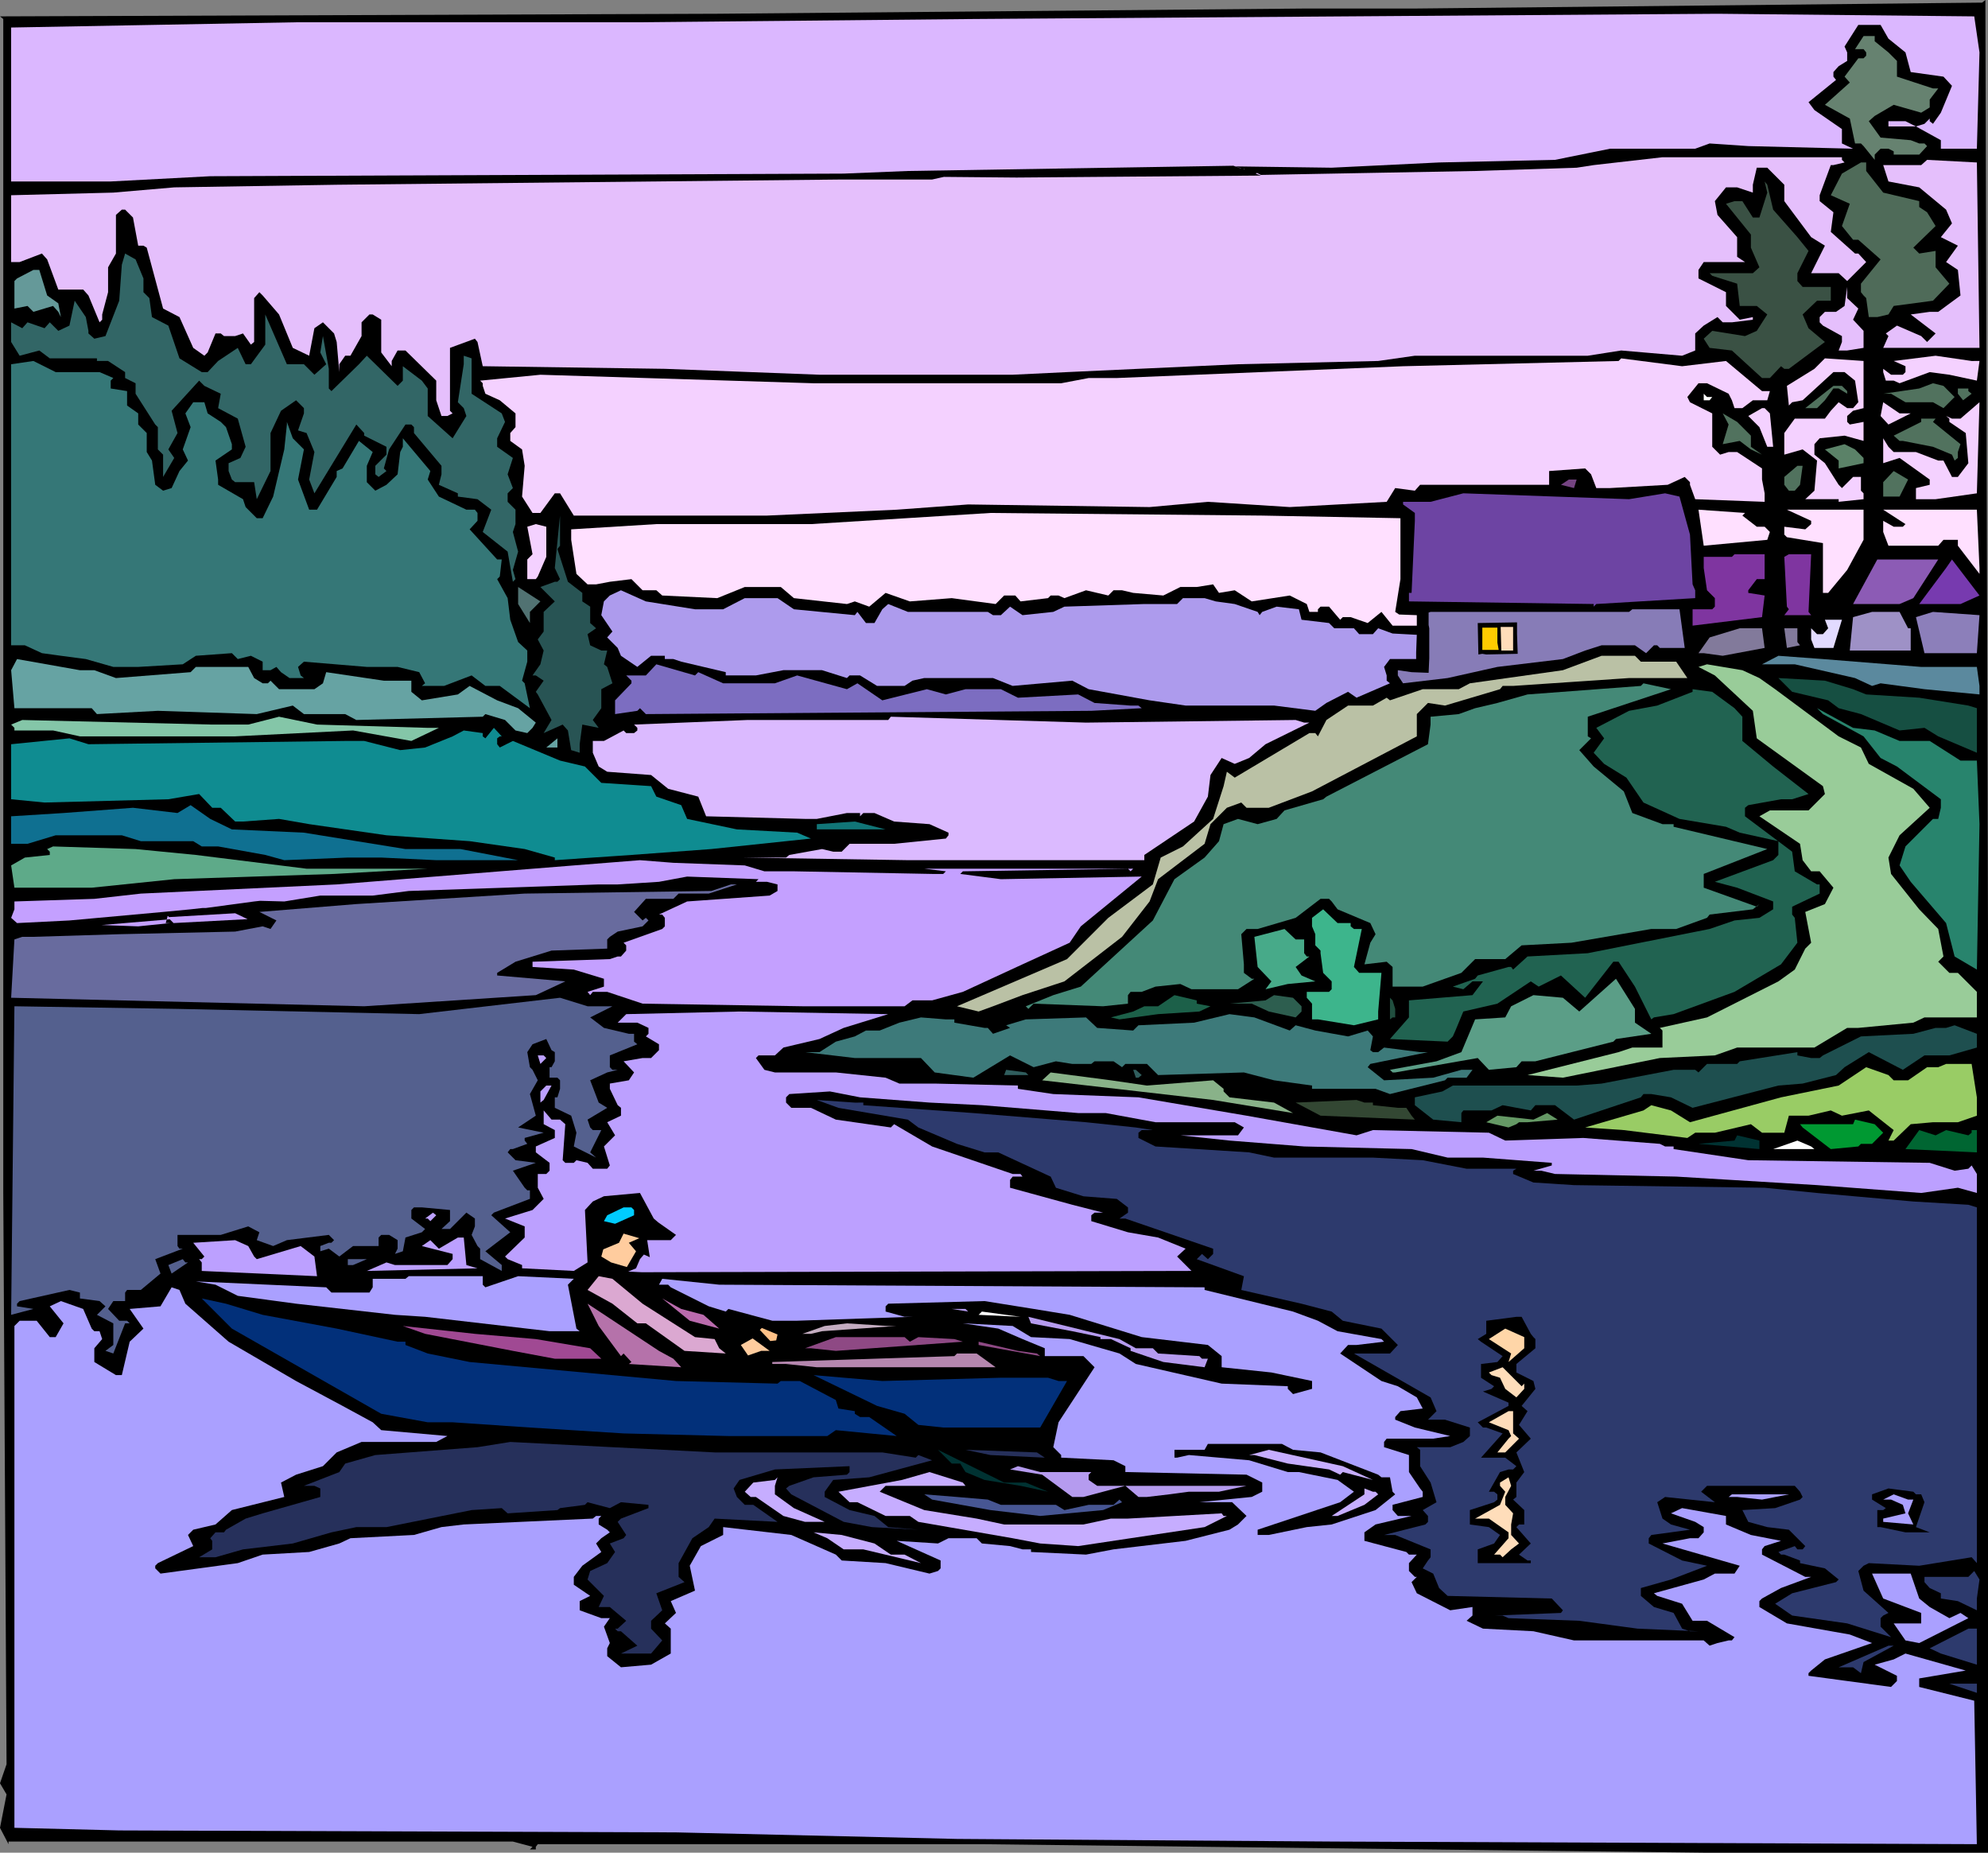 <?xml version="1.0" encoding="UTF-8" standalone="no"?>
<svg
   version="1.0"
   width="129.766mm"
   height="120.922mm"
   id="svg149"
   sodipodi:docname="River 14.wmf"
   xmlns:inkscape="http://www.inkscape.org/namespaces/inkscape"
   xmlns:sodipodi="http://sodipodi.sourceforge.net/DTD/sodipodi-0.dtd"
   xmlns="http://www.w3.org/2000/svg"
   xmlns:svg="http://www.w3.org/2000/svg">
  <rect width="100%" height="100%" fill="#808080" stroke="none"/>
  <sodipodi:namedview
     id="namedview149"
     pagecolor="#ffffff"
     bordercolor="#000000"
     borderopacity="0.25"
     inkscape:showpageshadow="2"
     inkscape:pageopacity="0.0"
     inkscape:pagecheckerboard="0"
     inkscape:deskcolor="#d1d1d1"
     inkscape:document-units="mm" />
  <defs
     id="defs1">
    <pattern
       id="WMFhbasepattern"
       patternUnits="userSpaceOnUse"
       width="6"
       height="6"
       x="0"
       y="0" />
  </defs>
  <path
     style="fill:#000000;fill-opacity:1;fill-rule:evenodd;stroke:none"
     d="M 490.455,457.03 H 421.129 L 242.238,454.929 H 132.673 l -0.485,0.646 v 0.646 h -1.454 l 0.646,-0.646 -4.848,-1.293 H 2.101 v 0.646 L 0,450.889 1.616,442.647 0,439.899 1.616,435.213 0.808,294.29 V 4.687 L 0,4.04 176.952,3.394 322.392,2.101 H 349.54 L 489.001,0.646 489.809,0 l 0.646,231.101 z"
     id="path1" />
  <path
     style="fill:#e5bffc;fill-opacity:1;fill-rule:evenodd;stroke:none"
     d="m 310.11,42.665 0.97,0.485 52.843,-0.97 25.048,-0.808 4.202,-0.646 16.968,-1.939 h 44.278 v 0.646 l 0.646,0.646 -2.747,0.646 h -0.646 l -2.747,7.434 v 1.454 l 3.394,2.747 -0.646,4.848 5.979,5.333 h 0.808 l 1.939,2.101 -4.686,4.687 -2.101,-1.939 h -6.787 l 3.394,-6.788 -3.394,-2.101 -6.626,-8.888 v -4.04 l -4.202,-4.202 h -2.586 l -0.97,4.202 v 1.939 l -3.878,-1.293 h -2.747 l -2.747,3.394 0.646,3.394 4.848,5.495 v 4.848 l 1.939,1.293 h -10.181 l -1.293,1.939 v 2.101 l 6.787,3.394 v 3.394 l 3.394,3.394 3.232,-0.646 v 0.646 l -5.171,0.646 h -2.262 l -1.293,-1.293 -3.394,2.101 -2.101,1.939 v 4.202 l -3.232,1.293 -15.029,-1.293 -8.242,1.293 h -42.662 l -9.05,1.293 -34.582,0.808 -42.178,1.939 -13.413,0.646 h -47.672 l -38.138,-1.454 -44.925,-0.646 -1.293,-5.98 -0.646,-0.808 -6.141,2.263 v 15.514 l 0.646,0.646 -1.293,0.646 h -1.454 l -1.293,-3.879 v -4.848 l -7.595,-7.434 h -1.939 l -1.454,2.586 v 1.293 l -2.586,-3.394 v -8.08 l -2.101,-1.293 h -0.808 l -1.939,1.939 v 3.394 l -2.747,4.848 h -1.293 l -1.454,2.101 v 1.939 l -0.646,-7.434 -0.646,-2.101 -2.747,-2.747 -2.101,1.454 -1.293,6.788 -4.04,-1.939 -3.394,-8.242 -4.04,-4.687 -0.808,-0.808 -1.293,1.454 v 10.828 l -0.808,0.646 -1.939,-2.747 -1.939,0.646 h -2.747 l -0.808,-0.646 H 53.166 L 51.227,86.946 50.419,87.754 47.672,85.814 44.278,78.219 40.238,76.118 36.198,61.088 35.39,60.603 h -1.293 l -1.293,-6.949 -1.939,-1.939 h -0.808 l -1.454,1.293 v 9.535 l -1.939,3.394 v 6.141 l -1.454,5.495 v 1.293 l -0.646,0.646 -2.747,-6.626 -1.293,-1.454 H 14.382 L 11.635,63.997 10.342,62.543 4.848,64.644 H 2.747 V 48.159 L 27.957,47.513 42.986,46.22 83.062,45.574 207.656,44.281 h 22.301 l 2.909,-0.646 17.938,0.162 60.277,-0.485 -1.293,-0.485 z"
     id="path2" />
  <path
     style="fill:#e5bffc;fill-opacity:1;fill-rule:evenodd;stroke:none"
     d="m 307.04,41.695 -0.162,0.162 v -0.162 z"
     id="path3" />
  <path
     style="fill:#dbb7ff;fill-opacity:1;fill-rule:evenodd;stroke:none"
     d="m 488.355,12.929 -0.646,23.756 h -8.888 V 34.584 L 472.679,31.191 h -6.787 v -1.293 h 4.202 l 2.586,1.293 2.101,-0.646 1.293,-1.293 v 0.646 l 0.808,0.646 1.939,-2.747 2.747,-6.626 -2.101,-2.263 -8.08,-1.131 -1.293,-4.848 -4.202,-3.394 -1.939,-3.394 h -5.494 l -3.394,5.333 0.646,1.454 v 2.101 l -2.101,1.293 -1.293,1.454 v 1.131 l 0.646,0.808 -6.787,5.495 1.454,1.939 6.787,4.687 v 3.555 l 2.747,1.293 -25.856,-0.646 -9.534,-0.646 -3.555,1.293 h -21.008 l -13.574,2.747 -28.603,0.646 -26.502,1.293 -23.755,-0.323 1.454,0.485 h -0.162 l -1.778,-0.646 -80.315,1.293 -15.837,0.646 -156.267,0.646 -24.563,1.293 H 2.747 V 6.788 L 73.043,5.495 h 84.194 l 82.901,-0.808 183.577,-1.293 63.347,0.646 z"
     id="path4" />
  <path
     style="fill:#668270;fill-opacity:1;fill-rule:evenodd;stroke:none"
     d="m 462.499,10.181 3.394,2.747 2.101,2.101 v 3.879 l 8.888,2.909 h 1.293 l -2.101,2.747 v 1.939 l -2.101,1.293 -6.787,-1.939 -4.686,2.747 -1.454,1.293 2.909,4.04 7.434,0.646 2.101,0.808 h 1.293 l 0.646,0.646 -1.939,2.101 h -6.302 v -0.808 l -1.293,-0.646 h -1.939 l -1.454,1.454 v 1.293 l -2.747,-3.394 -0.646,-0.646 h -1.454 l -1.293,-6.141 -6.141,-3.394 6.141,-5.495 -1.293,-1.454 3.394,-4.525 h 1.293 l 0.646,-0.646 v -0.808 l -0.646,-0.808 h -2.101 l 2.101,-3.232 h 2.747 z"
     id="path5" />
  <path
     style="fill:#e5bffc;fill-opacity:1;fill-rule:evenodd;stroke:none"
     d="m 488.355,85.814 h -23.755 l 1.293,-2.909 -0.646,-0.646 2.747,-1.939 5.979,2.586 1.454,1.454 2.101,-2.101 -6.141,-4.687 4.686,-0.646 h 2.101 l 5.494,-4.04 -0.646,-6.303 -2.909,-1.939 2.909,-4.04 -4.202,-2.101 2.747,-3.394 -1.454,-3.394 -6.626,-5.495 -7.595,-1.454 -1.293,-4.04 h 9.373 l 1.454,-1.293 12.282,0.646 z"
     id="path6" />
  <path
     style="fill:#4f6b59;fill-opacity:1;fill-rule:evenodd;stroke:none"
     d="m 460.398,42.18 4.202,5.333 8.888,2.101 v 1.454 l 1.939,1.293 2.101,3.394 -5.494,5.333 1.454,1.454 4.04,-0.646 v 4.04 l 3.394,4.04 -4.04,4.202 -9.696,1.293 -1.293,2.101 -2.747,0.646 h -2.101 l -0.646,-4.687 -0.646,-0.646 -0.646,-0.808 v -2.101 l 4.848,-5.98 -5.494,-4.848 h -1.293 l -2.747,-3.394 1.939,-5.495 -4.686,-2.101 2.747,-5.333 4.686,-2.747 h 1.293 z"
     id="path7" />
  <path
     style="fill:#dbb7ff;fill-opacity:1;fill-rule:evenodd;stroke:none"
     d="m 313.019,37.008 h -40.238 31.835 l 0.97,-0.808 5.171,0.808 z"
     id="path8" />
  <path
     style="fill:#dbb7ff;fill-opacity:1;fill-rule:evenodd;stroke:none"
     d="m 239.976,33.615 15.675,-1.131 h 27.957 z"
     id="path9" />
  <path
     style="fill:#000000;fill-opacity:1;fill-rule:evenodd;stroke:none"
     d="m 277.628,42.18 h 7.434 z"
     id="path10" />
  <path
     style="fill:#3a5144;fill-opacity:1;fill-rule:evenodd;stroke:none"
     d="m 437.451,51.715 5.979,6.788 2.747,3.394 -2.747,5.495 v 1.939 l 1.293,1.454 h 6.949 v 3.394 h -3.394 l -3.555,3.394 1.454,3.394 4.04,3.394 -8.888,6.626 h -1.131 l -0.808,-0.646 -2.747,2.909 h -1.939 l -7.434,-6.788 -5.494,-0.646 -1.454,-2.263 2.101,-1.939 8.08,1.293 2.909,-1.293 2.586,-4.04 -2.586,-2.101 h -4.202 l -0.646,-5.495 -6.141,-1.939 -0.646,-0.646 h 10.666 l 1.616,-1.454 -2.101,-4.848 v -3.232 l -6.141,-7.596 2.101,-0.646 h 1.939 l 2.586,4.04 h 1.616 l 1.939,-6.141 -0.646,-2.747 0.646,0.808 z"
     id="path11" />
  <path
     style="fill:#326666;fill-opacity:1;fill-rule:evenodd;stroke:none"
     d="m 35.39,68.684 v 3.394 l 1.454,1.454 0.646,4.687 4.04,2.101 2.747,8.08 5.494,3.394 h 1.454 l 2.586,-2.747 4.848,-3.232 1.939,4.04 h 1.293 l 3.555,-4.848 v -7.434 l 5.333,12.282 h 4.202 l 2.586,2.586 2.909,-2.586 -1.454,-2.909 0.646,-4.04 1.454,8.08 v 4.848 l 0.646,0.646 6.787,-6.626 1.939,-2.101 7.595,7.434 1.293,-1.293 v -3.555 l 4.686,3.555 1.454,1.939 v 6.788 l 6.141,5.495 3.394,-5.495 -0.646,-1.939 -1.454,-1.454 1.454,-9.373 v -2.101 l 1.939,0.646 v 8.727 l 7.434,4.848 0.808,2.101 -1.939,4.04 v 2.101 l 3.878,2.747 -1.293,4.04 1.293,3.394 -1.293,1.293 v 2.101 l 1.939,1.939 v 3.555 l -0.646,1.939 1.293,4.848 -1.293,4.525 0.646,2.263 -0.646,0.646 -1.293,-7.434 -6.141,-4.848 2.101,-5.495 -3.394,-2.586 -4.848,-0.646 v -0.808 l -4.686,-2.101 0.646,-2.586 v -2.101 l -6.787,-8.08 v -1.454 l -0.646,-0.646 h -1.454 l -4.04,6.141 -1.293,4.687 0.646,0.646 -1.939,1.454 -0.808,-0.646 v -2.101 l 2.747,-2.747 v -1.939 l -5.494,-2.747 v -0.646 l -1.939,-2.101 -10.342,16.969 -1.293,-3.394 1.293,-6.788 -1.939,-4.687 -2.101,-0.646 1.454,-4.202 v -1.293 l -1.939,-1.939 -3.717,2.586 -2.586,5.495 v 9.373 l -3.394,6.949 -0.646,-4.202 h -4.686 l -0.808,-0.646 -0.808,-2.101 v -1.939 l 2.909,-1.293 1.293,-2.747 -1.939,-6.949 -4.848,-2.586 0.646,-3.555 -4.04,-1.939 -1.293,-1.293 -6.787,7.434 1.454,5.495 -2.262,4.04 1.454,2.101 -2.747,4.687 v -5.495 l -1.293,-1.293 v -5.495 l -0.646,-0.646 -4.848,-7.596 v -2.586 l -2.586,-1.293 V 91.794 L 26.664,89.046 H 23.917 V 88.4 H 12.282 L 9.696,86.461 4.848,87.754 2.747,84.36 v -4.848 l 2.747,1.454 1.293,-1.454 4.202,1.454 1.293,-1.454 2.101,2.101 2.747,-1.293 1.293,-6.141 2.747,4.04 0.646,3.394 v 0.646 l 1.454,1.293 2.747,-0.646 3.394,-8.727 0.646,-8.888 0.808,-2.747 2.586,1.454 z"
     id="path12" />
  <path
     style="fill:#659999;fill-opacity:1;fill-rule:evenodd;stroke:none"
     d="m 11.635,72.886 2.747,1.939 0.646,3.394 -0.646,-1.293 -1.293,-1.454 -4.848,1.454 -1.454,-1.454 -3.232,0.646 v -6.788 L 4.202,68.684 8.242,66.583 H 9.696 Z"
     id="path13" />
  <path
     style="fill:#e5bffc;fill-opacity:1;fill-rule:evenodd;stroke:none"
     d="m 458.459,76.118 -1.293,2.747 2.586,2.747 v 4.202 l -4.04,0.646 h -2.101 l 0.808,-2.101 v -1.454 l -4.686,-2.586 -0.808,-0.808 v -1.293 l 1.293,-1.293 h 2.747 l 2.101,-1.454 0.646,-4.687 v 2.747 z"
     id="path14" />
  <path
     style="fill:#f4d1ff;fill-opacity:1;fill-rule:evenodd;stroke:none"
     d="m 488.355,89.046 -0.646,4.848 -6.787,-1.454 -4.848,-0.646 -7.434,2.747 -1.454,-0.646 h -1.939 l -0.646,-2.101 v -0.808 l 1.939,1.454 h 2.909 l 0.646,-0.646 v -1.454 l -2.909,-1.293 10.342,-1.293 8.888,1.293 z"
     id="path15" />
  <path
     style="fill:#f4d1ff;fill-opacity:1;fill-rule:evenodd;stroke:none"
     d="m 425.816,89.046 8.888,7.434 h 1.939 l -0.646,2.263 h -3.555 l -2.586,1.939 h -1.939 l -0.646,-1.939 -0.808,-1.616 -5.333,-2.586 h -2.101 l -2.747,3.394 0.646,1.293 5.494,2.747 v 8.242 l 1.939,1.939 2.101,-0.646 h 2.101 l 6.141,4.04 v 2.747 l 0.646,3.394 v 2.101 l -17.13,-0.646 -1.293,-3.555 v -0.646 l -1.293,-1.293 -4.202,1.939 -14.221,0.808 h -3.394 l -1.293,-3.394 -1.454,-1.454 -8.888,0.646 v 3.394 H 350.348 l -1.293,1.454 -4.848,-0.646 -2.101,3.394 -23.917,1.293 -20.2,-1.293 -14.382,1.293 -44.763,-0.646 -17.614,1.293 -31.997,1.454 h -47.672 l -3.394,-5.495 h -1.293 l -3.555,4.848 h -1.939 l -2.586,-4.04 0.646,-7.596 -0.646,-4.04 -2.909,-2.101 v -1.939 l 1.293,-1.454 v -3.394 l -3.878,-3.232 -3.555,-1.616 -0.646,-1.939 v -0.646 l -0.646,-0.646 14.867,-1.454 67.387,2.101 h 61.085 l 6.787,-1.293 h 6.949 l 70.619,-2.909 53.166,-1.293 0.646,-0.646 15.029,1.939 z"
     id="path16" />
  <path
     style="fill:#f4d1ff;fill-opacity:1;fill-rule:evenodd;stroke:none"
     d="m 459.751,100.682 -2.586,0.646 -1.454,1.293 v 1.454 l 0.646,0.646 3.394,-0.646 v 4.687 l -4.686,-1.293 -6.141,0.646 -1.293,1.454 v 2.586 l 2.586,2.101 3.394,5.333 0.808,0.808 2.747,-2.747 h 1.939 v 3.394 l 0.646,0.646 v 1.454 l -6.141,0.646 v -0.646 h -8.242 l 2.262,-2.101 0.646,-7.434 -3.555,-2.747 -4.525,1.293 v -5.333 l 2.586,-3.555 h 7.434 l 1.454,-1.939 1.939,-2.101 2.101,1.454 h 1.454 l 1.293,-1.454 -0.808,-5.333 -2.586,-2.101 h -2.747 l -7.595,6.949 -2.586,0.485 -0.808,0.808 -0.485,-4.848 6.787,-4.202 2.586,-2.586 9.534,0.646 z"
     id="path17" />
  <path
     style="fill:#357777;fill-opacity:1;fill-rule:evenodd;stroke:none"
     d="m 24.563,91.794 3.394,1.454 -0.646,0.646 v 1.939 l 4.04,0.646 v 3.555 l 2.747,1.939 v 2.747 l 2.101,2.101 v 4.687 l 1.293,2.101 0.808,5.98 1.939,1.454 2.101,-0.646 1.939,-4.202 2.101,-2.586 -1.293,-2.747 1.939,-5.495 -1.293,-3.394 1.939,-2.747 h 2.747 l 0.808,2.747 3.232,2.101 1.293,1.293 1.454,4.202 v 1.293 l -4.04,2.747 0.646,4.687 v 1.293 l 6.141,3.555 0.646,1.939 2.747,2.747 h 1.454 l 2.586,-5.333 2.747,-11.636 0.646,-6.141 v -0.646 l 1.454,4.04 2.747,2.747 -1.454,7.434 2.747,7.434 h 1.939 l 4.848,-8.08 v -1.454 l 1.454,-0.646 4.04,-6.788 3.394,2.747 -1.454,3.394 v 4.04 l 2.101,2.101 2.747,-1.454 2.747,-2.586 0.646,-5.495 0.646,-1.293 v -2.101 l 6.787,8.08 -0.646,2.101 2.747,4.202 6.787,3.232 h 2.101 l 0.646,0.808 v 1.939 l -1.939,2.101 6.787,7.434 h 1.131 l -0.485,4.202 -0.646,0.646 2.586,4.687 0.646,5.333 1.939,5.495 2.262,2.101 v 2.747 l -1.293,4.687 0.646,0.646 1.293,6.141 -7.434,-5.495 h -3.555 l -3.394,-2.586 -6.787,2.586 h -5.494 l 0.808,-0.646 -1.454,-2.747 -5.333,-1.293 h -7.595 l -15.514,-1.293 -1.454,1.293 0.646,2.101 0.808,0.646 h -3.555 l -2.101,-1.454 -1.131,-1.293 -1.454,0.808 h -1.939 v -2.101 l -2.909,-1.454 -3.232,0.808 -1.454,-1.454 -8.888,0.646 -3.232,2.101 -10.989,0.646 h -6.141 l -6.787,-1.939 -6.141,-0.808 -4.686,-0.646 -4.202,-1.939 H 2.747 V 89.854 l 5.494,-0.808 5.494,2.747 z"
     id="path18" />
  <path
     style="fill:#51725e;fill-opacity:1;fill-rule:evenodd;stroke:none"
     d="m 482.214,97.935 0.808,-0.808 v -1.293 h 2.586 v 0.646 l 0.808,0.646 -2.101,1.616 -1.293,-1.616 -3.555,3.555 -2.586,-1.454 h -6.787 l -3.555,-2.101 h -1.939 l 8.888,-1.293 3.394,-1.293 2.586,0.646 z"
     id="path19" />
  <path
     style="fill:#51725e;fill-opacity:1;fill-rule:evenodd;stroke:none"
     d="m 455.711,96.48 v 0.646 l -2.101,-1.293 h -1.293 l -2.101,2.909 -1.939,1.939 h -2.909 l 6.949,-5.495 h 2.101 z"
     id="path20" />
  <path
     style="fill:#ffffff;fill-opacity:1;fill-rule:evenodd;stroke:none"
     d="m 422.422,97.935 -0.646,0.808 h -1.454 v -1.616 l 0.808,0.808 z"
     id="path21" />
  <path
     style="fill:#f4d1ff;fill-opacity:1;fill-rule:evenodd;stroke:none"
     d="m 471.387,101.975 -5.494,2.747 -1.939,-2.101 0.646,-3.394 4.04,2.747 z"
     id="path22" />
  <path
     style="fill:#f4d1ff;fill-opacity:1;fill-rule:evenodd;stroke:none"
     d="m 477.527,123.146 h -4.848 v -2.747 l 3.394,-0.808 v -1.293 l -7.434,-5.333 -4.04,1.293 v -6.141 l 1.293,2.101 1.293,1.293 h 5.494 l 5.494,2.101 h 1.293 l 2.101,4.04 h 1.454 l 2.586,-3.394 -0.646,-7.434 -4.04,-2.747 v -0.808 l -0.808,-0.646 1.454,0.646 h 2.101 l 4.686,-4.04 -0.646,22.464 z"
     id="path23" />
  <path
     style="fill:#f4d1ff;fill-opacity:1;fill-rule:evenodd;stroke:none"
     d="m 436.643,101.975 0.808,8.242 h -1.454 l -1.939,-4.848 -2.747,-2.747 3.394,-1.939 h 0.646 z"
     id="path24" />
  <path
     style="fill:#51725e;fill-opacity:1;fill-rule:evenodd;stroke:none"
     d="m 431.956,107.47 v 2.747 l 2.747,1.939 -2.747,-1.293 -2.747,-2.101 -4.202,0.808 1.454,-4.848 -1.454,-2.747 3.555,2.101 z"
     id="path25" />
  <path
     style="fill:#51725e;fill-opacity:1;fill-rule:evenodd;stroke:none"
     d="m 477.527,103.268 -0.646,0.808 6.787,5.495 -0.646,1.939 v 1.454 l -0.808,0.646 -0.646,-1.454 -4.686,-1.939 -7.434,-1.454 h -0.808 l -1.454,-1.293 6.787,-3.394 v -0.808 h 4.202 z"
     id="path26" />
  <path
     style="fill:#5b8268;fill-opacity:1;fill-rule:evenodd;stroke:none"
     d="m 459.751,112.965 v 1.293 l -6.141,1.293 v -1.939 l -3.394,-2.747 4.848,-1.293 2.586,1.293 z"
     id="path27" />
  <path
     style="fill:#51725e;fill-opacity:1;fill-rule:evenodd;stroke:none"
     d="m 444.076,119.591 -1.293,1.454 h -1.454 l -1.131,-1.454 v -1.939 l 3.232,-2.747 h 1.293 z"
     id="path28" />
  <path
     style="fill:#51725e;fill-opacity:1;fill-rule:evenodd;stroke:none"
     d="m 468.639,122.499 h -4.04 v -3.555 l 2.586,-2.747 3.555,2.101 z"
     id="path29" />
  <path
     style="fill:#754482;fill-opacity:1;fill-rule:evenodd;stroke:none"
     d="m 388.324,120.399 -3.232,-0.808 1.939,-1.293 h 1.939 z"
     id="path30" />
  <path
     style="fill:#6d44a3;fill-opacity:1;fill-rule:evenodd;stroke:none"
     d="m 410.787,121.691 3.555,0.808 2.586,9.373 0.646,12.282 0.646,1.454 v 1.939 l -24.402,1.454 -0.646,0.646 v -0.646 l -45.571,-0.646 v -2.101 h 0.646 l 0.808,-17.777 v -1.939 l -2.909,-2.101 v -0.646 h 6.787 l 8.08,-2.101 40.885,1.454 z"
     id="path31" />
  <path
     style="fill:#ffe0ff;fill-opacity:1;fill-rule:evenodd;stroke:none"
     d="m 430.502,126.54 -0.646,0.646 3.555,2.747 h 1.939 l 1.293,1.293 -0.646,1.939 -15.675,1.454 -1.293,-8.888 z"
     id="path32" />
  <path
     style="fill:#ffe0ff;fill-opacity:1;fill-rule:evenodd;stroke:none"
     d="m 459.751,133.166 -4.04,7.434 -4.686,5.656 h -1.293 V 133.974 l -8.888,-1.454 -0.646,-0.646 v -1.939 l 5.171,0.646 1.454,-1.293 V 128.479 l -5.979,-2.747 h 18.907 z"
     id="path33" />
  <path
     style="fill:#ffe0ff;fill-opacity:1;fill-rule:evenodd;stroke:none"
     d="m 488.355,140.115 v 1.454 l -5.333,-6.949 v -1.454 h -3.555 l -1.293,1.454 h -12.282 l -1.293,-3.394 V 128.479 l 2.586,1.454 h 2.262 l 0.646,-0.646 -5.494,-3.555 h 23.109 z"
     id="path34" />
  <path
     style="fill:#ffe0ff;fill-opacity:1;fill-rule:evenodd;stroke:none"
     d="m 345.5,127.833 v 15.03 l -1.293,8.08 0.97,0.646 4.363,0.162 v 0.485 2.101 h -5.979 l -2.747,-3.394 -3.394,2.747 -4.202,-1.454 h -1.939 l -0.646,0.646 -2.747,-3.232 h -2.101 l -0.646,0.646 v 0.646 h -2.101 l -0.646,-1.939 -4.202,-2.101 -9.373,1.454 -4.202,-2.747 -3.878,0.646 -1.454,-2.101 -4.04,0.646 h -4.04 l -4.202,2.101 -7.434,-0.646 -2.747,-0.646 h -2.101 l -1.293,1.293 -5.494,-1.293 -5.333,1.939 -1.454,-0.646 h -1.939 l -0.646,0.646 -6.787,0.808 -1.293,-1.454 h -2.747 l -2.101,2.101 -10.827,-1.454 -10.342,0.808 -5.979,-2.101 -4.04,3.394 -3.555,-1.293 -1.939,0.646 -13.09,-1.454 -3.232,-2.747 h -8.888 l -6.787,2.747 -13.574,-0.646 -1.454,-1.293 h -3.394 l -2.747,-2.747 -5.333,0.646 -3.394,0.646 h -2.101 l -2.747,-2.586 -1.293,-8.404 v -2.586 l 21.008,-1.293 h 38.138 l 44.278,-2.747 67.064,0.646 z"
     id="path35" />
  <path
     style="fill:#285454;fill-opacity:1;fill-rule:evenodd;stroke:none"
     d="m 137.521,135.428 2.586,8.08 3.555,2.747 v 2.101 l 1.939,1.293 v 4.04 l 1.454,1.293 -2.101,1.454 0.646,2.747 2.747,1.293 h 1.454 l -0.808,3.394 0.808,0.646 1.293,4.04 -2.747,1.454 v 4.687 l -2.101,2.909 1.454,1.939 -4.04,-0.808 -0.646,4.848 v 2.101 l -2.101,-0.646 -0.808,-4.848 -1.293,-1.454 -4.686,2.101 1.939,-3.232 -3.394,-6.303 -0.485,-0.646 1.939,-2.747 -1.939,-1.293 h -0.808 l 1.939,-2.747 0.808,-3.394 -1.454,-2.747 1.454,-1.939 v -4.848 l 2.747,-2.586 -3.555,-3.555 3.555,-1.293 h 0.646 l 0.646,-0.646 -1.293,-2.747 1.293,-12.929 v 7.434 z"
     id="path36" />
  <path
     style="fill:#f4d1ff;fill-opacity:1;fill-rule:evenodd;stroke:none"
     d="m 134.774,137.367 -2.101,4.848 -0.485,0.646 h -2.101 v -4.848 l 1.293,-1.293 -1.293,-6.788 2.101,-0.646 2.586,0.646 z"
     id="path37" />
  <path
     style="fill:#7f35a0;fill-opacity:1;fill-rule:evenodd;stroke:none"
     d="m 435.35,142.862 h -1.939 l -2.101,2.747 v 0.646 l 4.04,0.646 -0.646,5.333 -17.13,2.101 v -4.04 h 4.848 l 0.646,-0.646 v -2.101 l -1.939,-1.939 -0.808,-5.495 v -2.747 h 6.949 l 0.646,-0.646 h 7.434 z"
     id="path38" />
  <path
     style="fill:#7f35a0;fill-opacity:1;fill-rule:evenodd;stroke:none"
     d="m 446.177,150.943 0.646,0.808 h -6.626 l 1.131,-1.454 -0.485,-0.646 -0.646,-12.282 1.131,-0.646 h 5.494 z"
     id="path39" />
  <path
     style="fill:#8c5bb5;fill-opacity:1;fill-rule:evenodd;stroke:none"
     d="m 472.033,147.549 -3.394,1.454 h -11.474 l 5.979,-10.989 h 15.029 z"
     id="path40" />
  <path
     style="fill:#773aaf;fill-opacity:1;fill-rule:evenodd;stroke:none"
     d="m 483.668,149.003 h -10.181 l 6.626,-8.888 1.454,-2.101 6.787,8.888 z"
     id="path41" />
  <path
     style="fill:#517272;fill-opacity:1;fill-rule:evenodd;stroke:none"
     d="m 130.734,150.943 v 2.747 l -2.909,-4.687 v -4.202 l 5.494,3.555 z"
     id="path42" />
  <path
     style="fill:#ad9bed;fill-opacity:1;fill-rule:evenodd;stroke:none"
     d="m 171.457,150.296 h 6.949 l 5.333,-2.747 h 8.08 l 4.04,2.747 15.029,1.454 0.646,-0.808 2.101,2.747 h 2.101 l 1.939,-3.394 1.454,-1.293 4.848,1.939 h 19.715 l 1.293,0.808 h 1.939 l 2.262,-2.101 3.07,2.101 7.595,-0.808 2.747,-1.293 19.715,-0.646 h 8.08 l 1.454,-1.454 h 5.333 l 2.747,0.808 4.686,0.646 5.656,1.939 0.485,0.808 0.646,-0.808 3.555,-1.293 5.494,0.646 0.646,2.586 6.787,0.808 1.293,1.293 h 4.848 l 1.293,1.454 h 3.394 l 1.293,-1.454 3.555,1.293 5.979,0.323 -0.162,4.363 v 1.616 h -6.464 l -1.454,1.939 0.646,2.101 v 1.293 l 0.808,0.646 -8.242,3.555 -2.101,-1.454 -5.333,2.747 -2.747,1.939 -10.181,-1.293 h -21.816 l -8.888,-1.293 -15.029,-2.747 -4.04,-2.101 -14.706,1.293 -4.848,-1.939 h -16.968 l -2.909,0.646 -1.939,1.293 h -6.787 l -4.202,-2.586 h -2.586 l -0.646,0.646 -6.141,-1.939 h -9.534 l -6.787,1.293 h -7.434 v -0.808 l -10.989,-2.586 -1.939,-0.646 h -2.101 v -0.808 h -3.394 l -3.394,2.747 -4.04,-2.747 -0.808,-1.939 -2.586,-2.586 h -1.454 1.454 l 1.293,-1.454 -2.747,-4.04 0.646,-3.394 1.454,-1.454 2.747,-1.293 6.141,2.747 z"
     id="path43" />
  <path
     style="fill:#877cb7;fill-opacity:1;fill-rule:evenodd;stroke:none"
     d="m 415.635,159.831 h -6.141 l -0.646,-0.646 h -0.808 l -1.939,1.939 -2.747,-1.939 h -8.242 l -4.04,1.293 -5.494,2.101 -16.16,1.939 -12.282,2.747 -10.989,1.293 -1.293,-1.939 v -1.293 l 3.394,0.485 4.202,0.162 0.162,-3.555 v -7.434 l -0.162,-0.808 v -3.071 l 0.485,-0.162 h 48.965 l 0.808,-0.646 h 11.635 z"
     id="path44" />
  <path
     style="fill:#ffffff;fill-opacity:1;fill-rule:evenodd;stroke:none"
     d="m 449.732,150.296 1.939,0.646 z"
     id="path45" />
  <path
     style="fill:#9e91c6;fill-opacity:1;fill-rule:evenodd;stroke:none"
     d="m 470.74,154.983 h 0.646 v 5.495 h -15.029 l 0.808,-8.242 4.686,-1.293 h 6.787 z"
     id="path46" />
  <path
     style="fill:#8c7fba;fill-opacity:1;fill-rule:evenodd;stroke:none"
     d="m 487.708,161.124 h -12.928 l -2.101,-8.888 4.202,-1.293 11.474,0.808 z"
     id="path47" />
  <path
     style="fill:#e2dbff;fill-opacity:1;fill-rule:evenodd;stroke:none"
     d="m 452.318,159.831 h -4.686 l -0.808,-2.101 v -2.747 l 1.454,1.454 h 1.454 l 1.293,-1.454 -0.808,-2.101 h 4.202 z"
     id="path48" />
  <path
     style="fill:#000000;fill-opacity:1;fill-rule:evenodd;stroke:none"
     d="m 374.265,156.437 0.162,4.848 -7.757,0.162 -0.97,-0.162 -0.97,0.162 -0.162,-7.757 9.696,-0.162 v 2.747 z"
     id="path49" />
  <path
     style="fill:#ffcc00;fill-opacity:1;fill-rule:evenodd;stroke:none"
     d="m 369.74,160.316 h -4.04 v -5.495 h 3.717 v 3.717 z"
     id="path50" />
  <path
     style="fill:#ffddba;fill-opacity:1;fill-rule:evenodd;stroke:none"
     d="m 370.225,154.66 h 3.07 v 5.818 h -2.909 z"
     id="path51" />
  <path
     style="fill:#827a9b;fill-opacity:1;fill-rule:evenodd;stroke:none"
     d="m 435.35,159.831 -10.342,1.939 -4.686,-0.646 h -1.293 l 2.747,-3.879 7.434,-2.263 h 5.494 z"
     id="path52" />
  <path
     style="fill:#827a9b;fill-opacity:1;fill-rule:evenodd;stroke:none"
     d="m 443.43,158.377 0.646,0.808 -3.232,0.646 -0.646,-4.848 h 3.232 z"
     id="path53" />
  <path
     style="fill:#bac1a5;fill-opacity:1;fill-rule:evenodd;stroke:none"
     d="m 404.808,163.225 h 8.726 l 2.747,4.04 h -14.382 l -28.603,1.939 h -2.586 l -0.646,0.808 -13.574,4.04 -4.202,-0.646 -2.747,2.747 v 5.495 l -25.856,13.575 -10.666,4.04 h -5.494 l -1.293,-1.293 -3.555,1.293 -4.04,4.04 -1.454,4.848 -11.474,8.727 -2.101,5.495 -6.787,8.727 -14.221,10.989 -10.342,3.394 -7.272,2.747 -3.555,1.293 -5.333,-1.293 27.149,-11.636 10.181,-10.181 10.989,-8.242 1.939,-6.626 5.494,-2.747 7.434,-6.788 2.586,-8.08 0.808,-3.555 1.939,1.454 18.422,-10.989 h 1.454 l 0.646,0.808 2.101,-4.04 5.333,-3.555 h 6.141 l 3.394,-1.939 0.808,0.646 8.08,-2.747 h 8.888 l 2.747,-1.454 22.947,-3.232 9.534,-3.555 h 8.242 z"
     id="path54" />
  <path
     style="fill:#5b899e;fill-opacity:1;fill-rule:evenodd;stroke:none"
     d="m 473.972,164.518 h 13.736 l 0.646,4.687 v 2.101 l -13.574,-1.293 -10.827,-1.454 -2.101,0.646 -4.202,-1.939 -14.867,-3.394 h -8.08 l 4.04,-2.101 10.989,0.808 z"
     id="path55" />
  <path
     style="fill:#66a3a3;fill-opacity:1;fill-rule:evenodd;stroke:none"
     d="m 23.27,165.326 5.333,1.939 18.422,-1.454 1.293,-1.293 h 12.928 l 1.454,2.747 2.101,1.293 h 1.293 l 0.646,-0.646 2.101,2.101 h 8.726 l 2.101,-1.454 0.808,-2.747 14.221,2.101 h 6.787 v 2.747 l 2.586,2.101 8.888,-1.454 2.909,-2.101 6.787,3.555 5.171,1.939 4.363,3.555 -0.808,1.293 -1.293,1.293 -2.909,-0.646 -2.586,-2.586 -4.848,-1.454 -0.646,0.646 -31.189,0.808 -2.747,-1.454 H 74.982 l -2.747,-2.101 -8.888,2.101 -24.402,-0.808 -15.029,0.808 -1.293,-1.454 H 3.555 l -0.808,-9.373 1.454,-2.747 15.514,2.747 z"
     id="path56" />
  <path
     style="fill:#7c6dc1;fill-opacity:1;fill-rule:evenodd;stroke:none"
     d="m 172.265,165.811 6.141,2.747 h 12.766 l 5.494,-1.939 12.282,3.394 2.586,-1.454 6.141,4.202 10.989,-2.747 4.686,1.293 4.848,-1.293 h 8.726 l 4.202,2.101 14.867,-0.808 4.04,2.101 8.888,0.646 h 1.939 l 0.808,0.646 -12.443,0.646 -109.888,0.808 -1.454,-1.454 -0.646,0.646 -5.494,0.808 v -3.394 l 4.04,-4.202 v -0.646 l -1.293,-1.293 h 4.848 l 2.586,-2.747 9.534,2.747 z"
     id="path57" />
  <path
     style="fill:#99cc99;fill-opacity:1;fill-rule:evenodd;stroke:none"
     d="m 434.057,167.265 3.878,2.747 15.675,11.636 5.494,2.747 1.939,4.04 10.989,6.141 4.04,4.687 -7.434,6.788 -2.747,5.495 0.646,4.04 6.949,8.727 4.686,4.848 1.293,6.788 -1.293,1.293 2.747,2.747 h 2.101 l 4.686,4.687 v 6.303 h -12.928 l -2.747,1.293 -13.574,1.293 h -2.747 l -8.08,4.848 h -19.069 l -5.494,1.939 -13.574,0.646 -23.917,4.848 -8.726,-0.646 22.462,-5.656 3.394,-1.131 h 7.434 v -4.202 l -0.646,-0.646 11.635,-2.586 17.614,-8.888 4.04,-2.909 2.586,-5.171 1.454,-1.454 -1.454,-7.596 4.848,-1.939 2.101,-4.04 -3.394,-4.04 h -2.101 l -2.101,-2.747 -0.646,-4.04 -10.019,-6.788 2.586,-1.454 h 9.534 l 4.04,-4.04 -0.485,-1.939 -16.322,-11.797 -0.97,-6.788 -9.373,-8.727 -4.04,-2.101 2.101,-0.646 8.726,1.454 z"
     id="path58" />
  <path
     style="fill:#164f42;fill-opacity:1;fill-rule:evenodd;stroke:none"
     d="m 457.166,170.012 3.232,1.293 13.09,0.808 12.12,1.939 2.101,0.646 v 10.989 l -9.534,-4.04 -3.394,-2.101 -6.141,0.646 -9.534,-4.04 -5.494,-1.454 -2.586,-1.939 -8.888,-2.101 -3.394,-3.394 11.474,0.646 z"
     id="path59" />
  <path
     style="fill:#448977;fill-opacity:1;fill-rule:evenodd;stroke:none"
     d="m 391.718,176.8 v 4.848 l 0.808,0.485 -2.909,2.909 3.555,4.04 7.434,6.141 2.101,5.333 7.434,2.747 h 2.747 v 0.646 l 23.109,5.495 -15.675,6.141 v 3.394 l 13.09,4.687 0.646,-0.646 -1.616,1.293 -10.666,1.293 -0.646,0.808 -7.595,2.747 h -6.141 l -19.715,3.394 -12.282,0.646 -4.04,3.394 h -7.434 l -3.394,3.394 -9.534,3.394 h -7.434 v -4.848 l -1.454,-1.293 -5.494,0.646 1.454,-5.333 1.293,-2.101 -1.293,-2.747 -8.08,-3.394 -1.454,-1.939 -0.646,-0.646 h -2.101 l -6.141,4.687 -9.373,2.747 h -2.747 l -1.293,1.293 0.646,7.434 v 2.101 l 1.939,1.454 h 0.646 l -4.04,2.586 h -11.474 l -2.747,-1.293 -6.141,0.646 -3.394,1.293 h -2.747 l -0.646,0.808 v 2.101 l -6.141,0.646 -17.13,-0.646 -1.293,1.293 -0.646,-0.646 -6.787,2.747 13.574,-5.495 6.787,-2.101 17.776,-16.322 5.333,-10.181 7.434,-5.333 3.555,-4.04 1.131,-4.202 3.555,-1.293 4.848,1.293 4.686,-1.293 1.939,-2.101 9.534,-2.747 0.808,-0.646 25.048,-12.929 0.646,-4.848 v -1.939 l 6.949,-0.646 4.04,-1.454 5.494,-1.293 7.434,-2.101 27.957,-2.101 0.646,-0.646 6.787,1.454 z"
     id="path60" />
  <path
     style="fill:#216351;fill-opacity:1;fill-rule:evenodd;stroke:none"
     d="m 427.916,174.699 1.939,2.101 v 5.98 l 7.595,6.303 8.726,6.788 -4.04,1.293 h -2.747 l -8.08,1.454 -0.808,0.646 v 2.101 l 11.635,8.727 0.646,4.848 5.494,3.232 h 0.646 v 2.263 l -6.787,3.232 v 1.939 l 0.646,0.808 0.646,6.141 -4.04,5.333 -11.474,6.788 -15.029,5.495 -4.848,0.808 -0.646,0.485 -4.04,-8.08 -4.04,-6.141 h -1.293 l -6.949,8.888 -5.979,-5.495 -5.494,2.747 -1.939,-1.293 -8.242,5.495 -8.403,1.939 -1.939,4.687 -0.646,1.454 -1.293,1.293 -14.221,-0.646 4.686,-5.333 v -4.202 l 15.675,-1.293 2.586,-3.394 h -2.586 l -2.262,1.939 -2.586,-0.646 5.494,-1.939 0.646,-0.808 7.595,-2.101 h 0.646 l 0.485,0.646 3.555,-3.232 14.867,-0.808 30.058,-5.98 6.141,-2.101 6.141,-0.646 3.394,-2.101 v -1.939 l -8.888,-3.394 -5.494,-1.454 14.382,-5.333 1.293,-1.293 v -3.394 l -9.534,-2.101 -3.394,-1.454 -11.474,-1.939 -8.888,-4.04 -4.202,-6.141 -5.494,-3.394 -2.586,-2.747 2.586,-3.555 -1.939,-2.586 8.08,-4.202 6.949,-1.293 8.726,-3.394 v -0.646 l 4.848,0.646 z"
     id="path61" />
  <path
     style="fill:#28846d;fill-opacity:1;fill-rule:evenodd;stroke:none"
     d="m 462.499,180.194 6.141,2.586 h 7.434 l 7.595,4.848 h 4.04 l 0.646,15.676 -0.646,35.877 -5.494,-3.232 -2.101,-8.242 -8.726,-10.181 -2.747,-4.04 1.454,-4.687 6.787,-6.788 h 1.293 l 0.646,-2.747 v -2.101 l -10.827,-8.08 -4.04,-2.101 -4.202,-5.333 -10.019,-5.495 -1.454,-1.454 8.888,4.848 z"
     id="path62" />
  <path
     style="fill:#84c6a8;fill-opacity:1;fill-rule:evenodd;stroke:none"
     d="m 105.525,179.547 h 2.747 l -6.787,3.232 -14.382,-2.586 -29.088,1.454 H 19.715 l -6.626,-1.454 H 3.555 v -0.646 l -0.808,-0.808 2.747,-1.131 46.864,1.131 h 8.888 l 7.595,-1.939 9.373,1.939 z"
     id="path63" />
  <path
     style="fill:#dbbaff;fill-opacity:1;fill-rule:evenodd;stroke:none"
     d="m 319.644,177.608 2.101,0.646 h 1.293 l -10.827,5.333 -4.04,3.394 -3.555,1.454 -3.232,-1.454 -2.747,4.202 -0.646,5.333 -3.394,6.141 -12.282,8.242 v 1.293 h -58.338 l -41.046,-0.646 h 10.989 l 0.808,-0.646 8.08,-1.454 2.747,0.646 h 2.101 l 1.939,-1.939 h 10.989 l 12.766,-1.293 0.646,-0.808 v -0.646 l -4.686,-2.101 -8.726,-0.646 -4.848,-2.101 h -2.747 l -0.808,0.808 v -0.808 h -3.232 l -7.434,1.454 h -2.909 l -24.402,-0.646 -1.939,-4.848 -7.434,-1.939 -4.202,-3.394 -10.827,-0.808 -2.101,-1.293 -1.454,-3.394 v -2.909 h 2.747 l 4.848,-2.586 0.646,0.646 h 1.939 l 0.808,-0.646 v -0.646 l -0.808,-0.808 27.957,-1.131 h 34.744 l 0.646,-0.808 48.157,1.454 z"
     id="path64" />
  <path
     style="fill:#0f8c91;fill-opacity:1;fill-rule:evenodd;stroke:none"
     d="m 123.301,181.648 -0.646,0.485 v 1.454 l 0.646,0.808 3.232,-1.616 11.635,4.848 6.141,1.454 4.04,4.04 12.282,0.808 1.293,2.586 6.141,2.101 1.454,3.394 12.282,2.586 14.867,0.808 3.394,1.454 -24.563,2.586 -19.715,1.454 -18.907,1.293 v -0.646 l -7.434,-2.101 -13.574,-1.939 -20.523,-1.454 -19.069,-2.747 -7.434,-1.293 -8.888,0.646 h -1.939 l -3.555,-3.394 h -2.101 l -3.232,-3.394 -7.595,1.293 -30.542,0.808 -8.242,-0.808 V 183.588 l 14.382,-1.454 4.686,1.454 63.347,-0.808 h 4.686 l 8.888,2.263 6.141,-0.646 6.787,-2.747 2.747,-1.454 4.686,0.646 v 0.808 l 0.646,0.485 2.101,-2.586 1.939,2.101 z"
     id="path65" />
  <path
     style="fill:#66a3a3;fill-opacity:1;fill-rule:evenodd;stroke:none"
     d="m 134.774,184.396 2.747,-2.263 v 2.263 z"
     id="path66" />
  <path
     style="fill:#0f7091;fill-opacity:1;fill-rule:evenodd;stroke:none"
     d="m 57.206,204.597 17.776,0.808 25.048,4.04 h 13.574 l 14.221,2.747 h -20.2 l -13.574,-0.646 h -8.242 l -15.675,0.646 -4.686,-1.293 -11.635,-2.101 h -4.04 l -2.101,-1.293 H 34.744 l -4.686,-1.454 H 13.736 l -6.949,2.101 H 2.747 v -6.788 l 12.928,-0.808 17.13,-1.293 10.989,1.293 3.232,-1.939 4.848,3.394 z"
     id="path67" />
  <path
     style="fill:#117577;fill-opacity:1;fill-rule:evenodd;stroke:none"
     d="m 209.595,204.597 h -8.08 v -1.293 l 9.373,-0.646 7.595,1.939 z"
     id="path68" />
  <path
     style="fill:#5eaa89;fill-opacity:1;fill-rule:evenodd;stroke:none"
     d="m 48.318,210.899 27.31,3.394 h 29.896 l -23.109,1.293 -39.43,1.293 -20.362,2.101 H 3.555 l -0.808,-5.495 3.394,-1.939 6.141,-0.646 v -0.808 l -0.646,-0.646 1.454,-0.646 20.362,0.646 z"
     id="path69" />
  <path
     style="fill:#c4a0ff;fill-opacity:1;fill-rule:evenodd;stroke:none"
     d="m 183.739,213.485 4.848,1.454 h 7.272 l 34.098,0.646 h 2.747 l 0.646,-0.646 -5.333,-0.646 h -2.101 52.358 l 0.646,0.646 0.646,-0.646 -42.016,0.646 -0.646,0.646 10.019,1.293 34.744,-0.646 -15.029,12.282 -2.747,4.04 -11.635,5.333 -14.706,6.788 -7.595,2.101 h -4.848 l -1.939,1.454 h -25.21 l -39.43,-0.646 -8.726,-2.909 h -3.555 l -0.646,0.808 -0.646,-0.808 4.04,-1.293 v -1.939 l -7.434,-2.263 -10.181,-0.646 v -1.293 l 19.069,-0.646 1.939,-0.646 h 0.808 l 1.293,-1.454 v -1.293 l -0.646,-0.646 9.534,-3.394 0.646,-0.646 v -2.101 l -0.646,-0.808 h -0.808 l 6.949,-3.232 20.362,-1.454 1.939,-1.131 v -1.616 l -2.586,-0.646 h -2.747 l 0.646,-0.646 -17.614,-0.646 -6.949,1.293 -10.181,0.646 h -4.686 l -46.864,1.616 -8.888,1.131 H 79.022 l -8.888,1.454 -5.979,-0.162 -1.454,0.162 -11.958,1.616 h -0.808 l -2.909,0.323 -6.787,0.646 -23.109,2.101 -12.928,0.646 -1.454,-1.293 0.808,-2.101 v -1.939 l 19.715,-0.646 11.474,-1.293 48.318,-2.263 58.499,-4.687 16.322,-1.293 8.242,0.646 z"
     id="path70" />
  <path
     style="fill:#686b9e;fill-opacity:1;fill-rule:evenodd;stroke:none"
     d="m 174.851,220.434 h -7.434 l -1.293,1.293 h -6.787 l -2.909,3.232 2.101,2.101 0.808,-0.646 0.646,0.646 -1.454,1.454 -6.141,1.293 -1.939,1.293 -0.646,0.646 v 2.263 l -13.736,0.485 -8.888,2.747 -4.525,2.747 v 0.646 l 16.806,1.454 -7.272,3.394 -42.339,2.747 -87.102,-2.101 0.808,-14.383 1.939,-0.646 h 2.747 l 21.17,-0.646 28.603,-0.646 6.787,-1.293 1.939,0.646 1.454,-2.101 -4.202,-2.101 23.917,-1.939 41.531,-2.586 46.056,-0.646 4.848,-1.616 h 1.454 z"
     id="path71" />
  <path
     style="fill:#3db58c;fill-opacity:1;fill-rule:evenodd;stroke:none"
     d="m 333.219,227.707 v 0.808 l 0.808,0.646 h 1.939 l -1.939,9.373 1.293,1.454 h 5.494 l -0.808,9.535 v 1.939 l -5.979,1.454 -8.888,-1.454 h -1.454 v -3.879 l -1.293,-1.454 v -1.454 h 5.494 l 0.646,-0.646 v -1.939 l -2.101,-2.101 -0.646,-4.848 v -0.646 l -1.293,-1.293 v -2.747 l -0.808,-1.939 v -2.101 l 2.747,-2.101 3.555,3.394 z"
     id="path72" />
  <path
     style="fill:#c4a0ff;fill-opacity:1;fill-rule:evenodd;stroke:none"
     d="m 41.37,226.252 16.645,-0.97 3.07,1.454 -18.261,0.97 z"
     id="path73" />
  <path
     style="fill:#c4a0ff;fill-opacity:1;fill-rule:evenodd;stroke:none"
     d="m 42.016,227.707 -7.918,0.808 -9.05,-0.323 17.291,-1.454 -0.97,-0.808 -0.485,1.778 z"
     id="path74" />
  <path
     style="fill:#47aa89;fill-opacity:1;fill-rule:evenodd;stroke:none"
     d="m 321.745,231.747 v 3.394 l 0.646,0.808 h 0.646 l -3.394,2.586 1.454,2.101 3.394,1.454 -6.787,0.646 -5.494,1.293 1.454,-1.939 -3.394,-3.555 -0.808,-7.434 7.434,-1.939 2.747,2.586 z"
     id="path75" />
  <path
     style="fill:#5b9e87;fill-opacity:1;fill-rule:evenodd;stroke:none"
     d="m 403.353,252.271 4.04,2.747 -8.726,1.293 -0.646,0.646 -19.23,4.848 h -3.394 l -1.293,1.454 -6.787,0.646 -2.747,-2.909 -20.362,3.555 h -0.646 l -0.646,-0.646 11.474,-2.101 6.141,-2.263 3.394,-8.08 7.434,-0.485 1.454,-2.747 5.494,-2.747 7.272,0.646 4.04,3.394 9.05,-8.08 4.686,7.434 z"
     id="path76" />
  <path
     style="fill:#1c6049;fill-opacity:1;fill-rule:evenodd;stroke:none"
     d="m 295.243,247.585 3.394,0.646 -2.747,1.293 -10.181,0.646 -9.534,1.293 -2.101,-0.485 5.494,-1.454 2.747,-1.293 h 3.394 l 4.04,-2.747 5.494,1.293 z"
     id="path77" />
  <path
     style="fill:#2d5e4f;fill-opacity:1;fill-rule:evenodd;stroke:none"
     d="m 321.099,248.231 v 1.293 l -1.454,1.454 -6.626,-1.454 -4.202,-1.939 h -5.494 l 8.888,-0.808 2.101,-1.293 4.686,0.646 z"
     id="path78" />
  <path
     style="fill:#54608e;fill-opacity:1;fill-rule:evenodd;stroke:none"
     d="m 151.096,248.231 -5.494,2.747 3.394,2.586 6.141,1.454 h 1.293 v 1.939 l 0.808,0.646 -6.787,2.747 v 2.909 l 0.646,0.646 h 1.293 l -2.586,0.646 -4.202,1.939 2.101,5.495 2.101,1.293 -4.848,2.909 0.646,1.939 0.646,0.646 h 2.101 l -2.747,5.495 1.454,1.293 -5.494,-2.747 0.646,-3.394 -1.293,-4.202 -4.04,-1.939 v -2.586 h 0.646 l 0.646,-2.101 v -2.101 l -0.646,-0.646 h -1.939 v -2.586 h 0.485 l 0.808,-1.454 v -2.263 l -0.808,-0.485 -1.293,-2.747 -3.394,1.293 -1.293,1.939 0.646,3.717 0.646,0.646 1.293,2.586 -1.939,3.394 1.454,5.333 -4.363,2.909 6.302,1.293 -4.686,1.293 v 0.646 l 0.646,0.808 -3.555,1.293 h -0.646 l -0.646,0.808 1.939,1.939 5.01,0.646 -5.656,1.939 2.909,4.202 0.646,0.646 h 0.646 v 2.101 l -8.888,3.394 -0.646,0.646 4.686,4.202 -6.141,4.687 4.04,3.394 v 1.454 l -5.333,-2.909 v -2.586 l -0.646,-0.646 -1.454,-2.747 0.808,-2.101 v -1.939 l -2.101,-1.454 -4.04,4.04 h -2.101 l 2.101,-1.939 v -2.747 l -6.949,-0.646 h -1.939 l -0.646,0.646 v 2.101 l 3.394,2.586 -0.808,0.808 -4.04,1.293 -0.646,3.394 -1.939,0.646 0.646,-1.293 v -2.101 l -2.101,-1.293 h -1.939 l -0.646,0.646 v 2.101 h -6.302 l -3.394,2.586 -2.586,-1.939 -2.101,0.646 v -1.293 l 2.101,-0.808 h 0.646 l 0.646,-0.646 -1.293,-1.293 -10.342,1.293 -3.394,1.454 -4.04,-1.454 0.646,-1.939 -2.747,-1.454 -6.787,2.101 H 43.794 v 2.747 l 0.485,0.646 h 0.808 l -6.787,2.586 1.293,3.555 -4.848,4.04 h -3.394 l -0.485,0.646 v 2.101 h -2.909 l -1.293,1.939 2.747,2.909 h 1.939 l 0.646,0.646 h -1.131 l -2.909,7.434 -1.939,-0.646 1.939,-1.454 v -5.333 l -4.04,-2.101 2.101,-2.101 -1.454,-1.293 -4.848,-0.646 v -1.454 l -2.586,-0.646 -12.282,2.747 -0.646,0.646 v 0.646 l 4.04,0.646 -5.494,1.454 0.808,-76.118 40.238,0.646 59.63,1.293 34.744,-4.04 6.787,2.101 z"
     id="path79" />
  <path
     style="fill:#214f3f;fill-opacity:1;fill-rule:evenodd;stroke:none"
     d="m 344.208,248.878 v 2.101 h -0.646 l -0.646,0.485 v -5.333 l 0.646,0.646 z"
     id="path80" />
  <path
     style="fill:#bca0ff;fill-opacity:1;fill-rule:evenodd;stroke:none"
     d="m 208.141,253.564 -5.979,2.747 -8.888,2.101 -2.101,1.939 h -4.04 l -0.646,0.646 2.101,2.909 2.586,0.646 h 15.029 l 12.282,1.293 3.394,1.454 h 8.726 l 20.523,0.485 v 0.808 l 8.726,1.293 21.008,0.808 26.664,4.525 27.149,4.848 4.04,-1.293 28.603,0.646 4.04,1.939 19.23,-0.646 18.907,1.454 1.293,0.646 h 2.101 v 0.646 l 18.422,2.747 44.763,0.646 6.141,1.939 3.394,-0.485 0.808,-0.808 1.293,2.101 v 4.687 l -4.686,-1.293 -9.05,1.293 -25.694,-1.939 -34.744,-2.101 -29.896,-0.646 -3.394,-0.808 h -1.939 l 4.525,-1.293 v -0.646 l -16.968,-1.293 h -8.726 l -8.888,-2.101 -26.502,-0.646 -18.422,-1.454 -12.12,-1.293 h 14.221 l 1.454,-1.939 -2.262,-1.293 h -19.554 l -12.282,-2.263 h -6.787 l -23.755,-1.939 -12.928,-0.646 -17.13,-1.293 -7.434,-1.454 -10.019,0.646 -0.808,0.808 v 1.293 l 1.293,1.293 h 4.848 l 6.141,2.909 13.574,1.939 0.808,-0.808 9.373,5.495 19.877,6.788 h 1.939 l 0.485,0.646 h -2.424 l -0.646,0.808 v 1.939 l 15.352,4.202 7.595,1.939 h -2.101 l -0.808,0.646 v 1.454 l 9.05,2.747 7.434,1.293 6.787,2.747 -2.101,1.939 3.555,3.555 -135.582,0.323 -3.394,-0.162 1.939,-0.808 0.97,-2.263 0.97,-1.131 1.454,0.646 -0.646,-4.202 h 5.818 l 1.293,-1.293 -4.363,-3.071 -1.131,-0.97 -3.394,-6.303 -8.888,0.808 -2.747,1.293 -1.939,2.101 0.646,12.929 -3.394,2.101 -12.766,-0.646 v -0.808 l -3.555,-1.454 -0.646,-0.646 4.848,-4.687 v -2.747 l -4.848,-1.939 6.787,-2.101 2.747,-2.747 -1.454,-2.747 v -3.394 h 2.101 l 0.808,-0.808 v -1.939 l -3.394,-2.586 v -1.454 l 4.686,-2.101 v -1.939 l -2.747,-1.454 v -3.394 l 1.939,2.263 h 2.101 l 1.293,1.131 -0.646,8.888 0.646,0.646 h 2.101 l 0.646,-0.646 2.747,0.646 1.293,1.454 h 3.555 l 0.646,-0.808 -1.454,-4.687 2.747,-2.747 -1.939,-3.232 3.394,-1.616 v -1.939 l -0.808,-0.646 -1.939,-4.04 v -1.293 l 4.686,-0.808 1.293,-1.939 -2.586,-2.747 4.686,-0.808 h 2.101 l 1.939,-1.939 v -1.454 l -3.232,-1.939 0.646,-0.646 v -1.454 l -2.747,-1.293 h -4.848 l 2.101,-2.101 27.957,-0.646 36.683,0.646 z"
     id="path81" />
  <path
     style="fill:#3d7a7a;fill-opacity:1;fill-rule:evenodd;stroke:none"
     d="m 318.19,254.211 1.454,-1.293 4.848,1.293 8.08,1.454 4.848,-1.454 1.293,1.454 -0.646,3.394 0.646,0.485 h 1.293 l 1.454,-1.131 8.888,1.131 h 1.939 l -14.221,2.909 -0.646,0.808 4.04,3.232 12.12,-0.646 6.949,-1.939 h 2.747 l -1.454,1.939 h -4.686 l -0.646,0.646 -13.574,3.394 -3.555,-1.293 h -15.675 v -0.808 l -9.373,-1.293 -7.434,-1.939 -21.17,0.646 -2.747,-2.747 h -5.333 l -0.808,0.808 -2.101,-1.454 h -4.686 l -0.808,0.646 h -4.686 l -4.04,-0.646 -5.494,1.454 -5.818,-2.909 -9.05,5.495 -9.534,-1.293 -3.394,-3.555 h -16.322 l -12.282,-1.454 h 3.555 l 4.04,-2.586 4.686,-1.293 2.747,-1.454 h 3.394 l 4.848,-1.939 5.333,-1.293 6.141,0.485 h 2.101 v 0.808 l 7.434,1.293 h 0.808 l 1.293,1.454 4.202,-1.454 -0.97,-0.646 4.848,-1.454 14.867,-0.485 2.747,2.586 8.888,0.646 1.293,-1.293 13.736,-0.646 8.726,-2.101 6.141,0.808 z"
     id="path82" />
  <path
     style="fill:#1e4f4f;fill-opacity:1;fill-rule:evenodd;stroke:none"
     d="m 487.708,258.412 -6.787,1.939 h -6.141 l -5.333,3.555 -8.403,-4.363 -5.979,3.717 -2.101,1.939 -8.242,2.101 -5.979,0.485 -21.17,5.495 -5.333,-2.586 -4.848,-0.808 h -1.939 l -0.646,0.808 -16.483,5.495 -4.686,-3.555 h -4.848 l -1.131,1.293 -6.949,-1.293 -2.747,1.293 h -6.949 l -0.485,0.646 v 2.263 l -6.949,-0.646 -4.525,-3.555 v -1.939 l 6.787,-1.454 2.586,-1.454 h 30.542 l 6.141,-0.485 17.776,-3.394 h 5.333 l 0.808,0.646 2.101,-2.101 h 7.434 l 0.646,-0.646 14.221,-2.263 v 0.808 l 3.394,0.646 h 2.101 l 0.808,-0.646 9.373,-4.687 12.928,-0.646 5.494,-1.454 h 2.586 l 2.101,-0.646 5.494,2.101 z"
     id="path83" />
  <path
     style="fill:#bca0ff;fill-opacity:1;fill-rule:evenodd;stroke:none"
     d="m 134.774,260.998 -1.454,1.454 -0.646,-2.101 h 1.454 z"
     id="path84" />
  <path
     style="fill:#99cc65;fill-opacity:1;fill-rule:evenodd;stroke:none"
     d="m 487.708,270.695 v 4.525 l -4.686,1.616 h -6.141 l -5.494,0.485 -4.202,4.04 h -1.293 l 1.293,-2.586 -6.141,-4.848 -6.626,1.293 -2.747,-1.293 -5.494,1.293 h -4.848 l -1.131,4.202 h -5.494 l -2.747,-2.101 -3.394,0.808 -5.494,1.293 h -4.848 l -1.939,1.293 -15.675,-1.939 -9.534,-0.646 14.382,-4.202 1.939,-1.293 4.848,1.293 4.686,2.909 22.462,-6.141 14.221,-2.909 6.787,-4.525 5.494,1.939 1.293,1.293 h 3.555 l 4.686,-3.232 h 2.747 l 1.939,-0.808 h 6.302 z"
     id="path85" />
  <path
     style="fill:#305e5e;fill-opacity:1;fill-rule:evenodd;stroke:none"
     d="m 253.712,265.2 h -5.979 l 0.485,-1.293 4.848,0.646 z"
     id="path86" />
  <path
     style="fill:#305e5e;fill-opacity:1;fill-rule:evenodd;stroke:none"
     d="m 281.668,265.2 -0.808,0.646 h -0.646 l -0.646,-1.939 h 0.646 z"
     id="path87" />
  <path
     style="fill:#89b289;fill-opacity:1;fill-rule:evenodd;stroke:none"
     d="m 282.961,267.786 16.322,-1.293 2.586,2.101 v 0.646 l 1.454,1.454 10.989,1.293 4.686,2.586 -19.715,-3.232 -42.178,-4.848 2.101,-1.939 14.867,1.939 z"
     id="path88" />
  <path
     style="fill:#bca0ff;fill-opacity:1;fill-rule:evenodd;stroke:none"
     d="m 134.128,271.341 -0.808,0.646 v -2.747 l 1.454,-1.454 h 1.293 z"
     id="path89" />
  <path
     style="fill:#ffffff;fill-opacity:1;fill-rule:evenodd;stroke:none"
     d="m 309.464,267.786 9.534,2.101 z"
     id="path90" />
  <path
     style="fill:#2d3a6d;fill-opacity:1;fill-rule:evenodd;stroke:none"
     d="m 212.989,271.988 v 0.646 l 27.149,1.939 27.795,2.263 12.282,1.293 4.202,0.646 h 1.939 -4.686 l -0.808,0.646 v 1.293 l 4.202,2.101 23.109,1.454 6.141,1.293 h 24.402 l 12.282,0.646 10.827,2.101 h 12.282 l -0.808,0.485 v 0.808 l 5.01,2.101 10.019,0.646 47.026,0.646 12.928,1.293 23.755,2.101 13.574,0.808 2.101,0.646 v 87.754 l -1.293,-1.454 -12.928,2.101 -12.443,-0.646 -1.293,0.646 -1.293,1.293 1.293,4.848 6.141,5.495 -1.293,0.646 -0.646,0.646 v 2.101 l 2.586,2.586 -10.827,-3.394 -13.574,-1.939 -4.202,-2.909 4.202,-2.586 10.827,-2.747 0.646,-0.646 -3.394,-2.747 -6.141,-1.293 v -0.646 l -3.878,-1.454 h -0.808 l -0.646,-0.646 4.04,-1.454 0.646,0.808 h 1.293 l 0.646,-0.808 -4.04,-4.04 -5.333,-0.646 -4.686,-1.293 -1.454,-2.909 8.08,-0.485 6.141,-2.101 0.646,-0.646 -0.646,-1.293 -1.293,-1.454 h -21.654 l -1.454,1.454 3.394,2.586 -12.282,-1.293 -1.939,1.293 1.293,4.04 2.101,1.454 4.686,1.293 -9.534,1.293 -0.646,0.808 v 1.293 l 8.242,4.202 6.141,1.293 -8.888,3.394 -7.434,2.101 v 1.939 l 3.232,2.747 4.848,1.454 2.101,3.879 1.939,0.646 h 2.101 l -15.029,-0.646 -14.382,-1.939 -17.453,-0.646 -1.454,-0.646 h -2.101 l 16.483,-0.646 0.485,-0.646 -2.747,-2.909 -25.694,-0.646 -2.101,-1.939 -1.454,-3.555 -2.586,-1.293 1.293,-1.939 0.646,-0.808 v -1.939 l -8.726,-3.555 h -2.747 l 10.181,-2.586 0.646,-0.646 v -1.454 l -1.293,-1.454 3.394,-1.939 -1.454,-4.848 -2.586,-4.04 v -4.04 l -0.808,-0.646 h 8.242 l 3.232,-1.293 1.616,-1.454 v -2.101 l -6.141,-1.939 h -4.202 l 2.101,-2.101 -1.454,-3.394 -18.907,-10.828 h 8.888 l 1.939,-2.101 -4.04,-4.04 -9.534,-1.939 -2.747,-2.263 -7.434,-1.939 -14.867,-3.394 0.646,-3.394 -11.635,-4.202 1.293,-1.293 1.454,1.293 1.293,-1.293 v -1.293 l -21.654,-7.434 h -1.454 l 2.101,-1.454 v -1.293 l -2.747,-2.101 -8.242,-0.646 -6.787,-2.101 -1.293,-2.747 -12.928,-5.98 h -3.394 l -6.787,-2.101 -9.534,-4.04 -2.586,-1.939 -17.13,-2.909 -5.333,-1.939 9.373,0.646 z"
     id="path91" />
  <path
     style="fill:#334733;fill-opacity:1;fill-rule:evenodd;stroke:none"
     d="m 338.713,271.988 v 0.646 l 6.141,0.646 h 2.101 l 1.293,1.939 0.808,0.97 -23.27,-0.97 -6.141,-3.232 15.029,-0.646 1.939,0.646 z"
     id="path92" />
  <path
     style="fill:#659965;fill-opacity:1;fill-rule:evenodd;stroke:none"
     d="m 376.851,276.836 h -2.101 l -0.646,0.485 -1.939,0.808 -5.494,-1.293 2.747,-1.616 8.888,0.97 3.394,-1.616 2.586,1.616 z"
     id="path93" />
  <path
     style="fill:#009932;fill-opacity:1;fill-rule:evenodd;stroke:none"
     d="m 464.599,279.422 -2.747,2.747 h -2.747 l -0.646,0.646 -6.787,0.646 -6.949,-5.333 -0.646,-0.808 h 13.09 l 0.485,-1.131 4.848,1.131 z"
     id="path94" />
  <path
     style="fill:#006632;fill-opacity:1;fill-rule:evenodd;stroke:none"
     d="m 480.113,278.775 5.494,1.293 0.808,-0.646 v -0.646 h 1.293 v 5.495 l -17.614,-0.808 3.394,-4.687 4.04,1.293 z"
     id="path95" />
  <path
     style="fill:#003232;fill-opacity:1;fill-rule:evenodd;stroke:none"
     d="m 434.057,283.462 -15.029,-1.293 8.888,-0.808 0.646,-1.293 5.494,1.293 z"
     id="path96" />
  <path
     style="fill:#ffffff;fill-opacity:1;fill-rule:evenodd;stroke:none"
     d="m 447.631,283.462 h -10.181 l 5.979,-2.101 3.394,1.454 z"
     id="path97" />
  <path
     style="fill:#00ccff;fill-opacity:1;fill-rule:evenodd;stroke:none"
     d="m 156.429,298.491 v 1.293 l -4.686,2.101 -2.747,-0.646 0.808,-1.454 4.04,-1.939 h 1.939 z"
     id="path98" />
  <path
     style="fill:#bca0ff;fill-opacity:1;fill-rule:evenodd;stroke:none"
     d="m 106.171,301.239 -0.646,-0.646 h -0.646 l 1.939,-1.454 0.808,0.646 z"
     id="path99" />
  <path
     style="fill:#ffcc9e;fill-opacity:1;fill-rule:evenodd;stroke:none"
     d="m 155.136,306.572 1.778,2.101 -2.262,3.879 -3.878,-1.131 -2.424,-1.454 0.485,-1.778 3.878,-1.616 1.131,-2.263 3.878,1.131 z"
     id="path100" />
  <path
     style="fill:#bca0ff;fill-opacity:1;fill-rule:evenodd;stroke:none"
     d="m 115.059,312.067 2.747,0.808 -27.31,0.646 4.848,-2.101 2.101,0.646 h 12.928 l 1.293,-1.454 v -1.293 l -7.595,-1.939 2.101,-1.454 2.101,2.101 4.686,-2.747 h 1.454 z"
     id="path101" />
  <path
     style="fill:#bca0ff;fill-opacity:1;fill-rule:evenodd;stroke:none"
     d="m 62.701,309.966 0.646,0.646 10.827,-3.232 3.394,2.586 0.646,4.848 -28.442,-1.293 v -2.101 l -0.646,-0.808 h 0.646 l 0.646,-0.646 -2.747,-3.394 10.342,-0.646 3.232,1.454 z"
     id="path102" />
  <path
     style="fill:#54608e;fill-opacity:1;fill-rule:evenodd;stroke:none"
     d="m 46.379,311.42 -4.04,2.747 -0.808,-2.101 3.555,-1.454 0.646,0.808 z"
     id="path103" />
  <path
     style="fill:#54608e;fill-opacity:1;fill-rule:evenodd;stroke:none"
     d="m 87.102,312.067 h -1.293 v -1.454 h 4.686 z"
     id="path104" />
  <path
     style="fill:#ffffff;fill-opacity:1;fill-rule:evenodd;stroke:none"
     d="m 81.77,313.521 1.939,0.646 z"
     id="path105" />
  <path
     style="fill:#aaa0ff;fill-opacity:1;fill-rule:evenodd;stroke:none"
     d="m 119.099,316.915 0.646,0.646 8.08,-2.747 13.736,0.646 -1.454,1.454 2.101,10.828 0.808,0.646 h -7.434 l -30.704,-3.555 -7.434,-0.485 -24.402,-2.747 -14.382,-1.939 -5.494,-2.747 -4.848,-0.808 32.158,1.454 1.293,1.293 h 9.373 l 0.808,-1.293 v -2.101 h 8.08 l 0.808,-0.646 h 18.261 z"
     id="path106" />
  <path
     style="fill:#dba8d1;fill-opacity:1;fill-rule:evenodd;stroke:none"
     d="m 158.529,321.602 12.928,8.242 4.848,0.485 1.131,2.263 1.616,1.293 -10.181,-0.646 -9.534,-6.788 h -2.101 l -6.141,-4.848 -6.141,-3.394 2.747,-3.394 3.394,0.646 z"
     id="path107" />
  <path
     style="fill:#aaa0ff;fill-opacity:1;fill-rule:evenodd;stroke:none"
     d="m 297.182,317.561 v 0.646 l 21.816,5.333 6.141,2.263 4.848,2.586 10.827,1.939 0.646,0.646 -6.787,0.808 h -2.101 l -1.939,2.101 10.181,6.788 4.04,1.293 4.686,2.747 1.454,2.747 -5.494,0.646 -1.293,1.454 v 0.646 l 4.848,1.939 8.726,2.101 -4.202,0.646 h -11.474 l -0.646,0.808 v 1.293 l 6.141,1.939 v 4.202 l 2.747,4.04 0.646,0.808 v 1.293 l -7.434,1.939 v 1.293 l 1.293,1.454 h 3.394 l -8.888,2.101 -2.747,1.939 v 2.101 l 10.342,2.747 0.646,0.646 h 1.939 l -1.939,2.101 v 1.939 l 1.454,1.454 h 0.485 l -1.293,1.293 1.293,2.747 8.242,4.202 5.494,-0.808 v 2.101 l -1.454,1.293 4.04,1.939 12.443,0.646 10.019,2.263 h 31.997 l 1.454,1.293 1.939,-0.646 2.747,-0.646 h 0.808 l 0.646,-0.808 -6.787,-4.04 h -3.555 l -2.586,-4.202 -6.141,-1.939 -0.808,-0.646 12.282,-3.394 2.747,-1.454 h 4.848 l 1.293,-1.939 -19.069,-5.495 6.787,-1.293 h 2.101 l 1.293,-1.454 v -1.293 l -2.101,-1.293 -5.979,-2.101 2.747,-1.293 10.827,1.939 v 2.101 l 6.141,2.586 7.434,1.454 -4.04,1.293 -0.646,0.808 v 1.293 l 10.666,5.495 h 1.454 l -7.434,2.747 -4.686,2.586 -0.646,0.646 v 1.454 l 6.787,4.04 15.514,2.747 5.494,2.101 -11.635,4.04 -3.394,2.747 -0.646,0.646 v 0.646 l 20.362,2.747 1.454,-1.454 v -1.293 l -5.494,-2.747 4.686,-1.293 2.909,-1.454 14.867,4.202 -11.474,1.939 v 2.101 l 13.574,3.394 0.646,35.392 -158.529,-0.646 -93.082,-0.646 -69.326,-1.616 L 29.411,451.535 3.555,450.889 V 327.096 l 1.293,-1.293 h 4.202 l 2.586,3.232 0.646,0.808 h 1.454 l 1.939,-3.394 -3.394,-4.202 2.747,-1.293 5.494,1.939 2.101,4.848 0.646,0.646 h 1.293 l 0.646,1.939 -1.939,2.263 v 3.394 l 5.333,3.232 h 1.454 l 1.939,-8.242 3.394,-3.232 -3.394,-4.848 7.595,-0.646 2.747,-4.687 1.939,0.646 1.454,3.394 10.666,9.373 16.645,9.697 11.474,6.141 7.434,4.04 2.101,1.939 16.322,1.454 -2.747,1.454 H 89.203 l -6.141,2.586 -3.394,3.394 -6.626,2.101 -3.717,1.939 0.808,3.555 -12.928,3.232 -4.04,3.555 -5.494,1.293 -1.293,1.293 1.293,2.747 -8.726,4.202 -0.646,0.646 v 0.646 l 1.293,1.293 19.069,-2.586 6.141,-2.101 11.474,-0.646 7.434,-2.101 2.747,-1.293 15.675,-0.808 6.787,-1.939 5.494,-0.646 31.835,-1.454 0.808,-0.646 h 1.293 l -0.646,0.646 v 1.454 l 2.101,1.293 0.646,0.646 -2.101,1.454 -1.293,1.293 1.293,2.101 -4.686,3.394 -2.101,2.747 v 1.939 l 4.04,2.747 -2.586,1.293 v 2.263 l 5.333,1.939 h 2.101 l -1.454,2.101 1.454,4.04 -0.646,1.293 v 1.939 l 3.394,2.747 7.434,-0.646 4.848,-2.747 v -6.141 l -1.454,-1.293 2.747,-2.586 -1.293,-2.909 5.979,-2.586 -1.293,-6.141 2.747,-4.848 5.494,-2.747 v -1.939 l 16.806,1.939 10.989,4.848 1.454,1.454 10.827,0.646 10.827,2.586 2.101,-0.646 0.646,-0.646 v -1.939 l -10.827,-4.848 10.181,0.646 2.586,-1.293 h 6.949 l 1.293,1.293 6.949,0.646 3.07,0.808 h 2.101 v 0.646 l 13.574,0.646 6.787,-1.293 17.776,-2.101 10.827,-2.747 2.101,-1.293 2.101,-2.101 -3.555,-3.394 h -8.08 l 12.928,-1.293 2.586,-1.293 v -2.263 l -3.878,-1.939 -29.896,-0.646 v -1.454 l -2.909,-1.454 -12.928,-0.646 v -0.646 l -1.939,-1.939 1.293,-6.141 8.888,-13.575 -2.747,-2.747 h -9.534 v -1.939 l -5.494,-2.263 -5.979,-2.586 -8.726,-1.293 12.282,0.646 4.525,2.747 9.534,0.485 12.282,3.555 4.04,2.586 21.17,4.848 16.322,0.646 v 0.646 l 1.293,1.293 4.686,-1.293 v -1.939 l -10.019,-2.101 -12.282,-1.293 v -2.747 l -3.394,-2.747 -16.322,-1.939 -17.776,-5.495 -8.888,-1.454 -12.12,-1.939 -23.755,0.646 -0.646,0.646 v 1.293 l 4.686,1.293 h 1.939 l -28.442,0.97 h -6.141 l -10.827,-2.909 -0.646,0.646 -4.202,-1.293 -9.373,-4.687 -0.646,-0.646 h -2.262 l 0.808,-1.454 14.059,1.454 z"
     id="path108" />
  <path
     style="fill:#02307a;fill-opacity:1;fill-rule:evenodd;stroke:none"
     d="m 64.802,324.349 18.261,3.394 15.029,3.232 h 1.939 v 0.808 l 5.494,2.101 10.342,2.101 50.904,4.687 25.048,0.646 0.808,-0.646 h 4.686 l 8.888,4.687 0.646,2.101 4.04,0.646 v 0.646 l 1.293,0.808 h 2.262 l 6.787,4.687 -15.029,-1.454 -2.101,1.454 H 179.699 l -25.856,-0.646 -23.109,-1.454 -19.069,-1.293 h -6.141 l -11.474,-2.101 -36.845,-21.009 -7.434,-7.434 5.979,1.293 z"
     id="path109" />
  <path
     style="fill:#ba6bad;fill-opacity:1;fill-rule:evenodd;stroke:none"
     d="m 173.558,324.349 3.878,3.394 -7.272,-1.939 -6.787,-5.495 4.686,2.586 z"
     id="path110" />
  <path
     style="fill:#b572aa;fill-opacity:1;fill-rule:evenodd;stroke:none"
     d="m 166.125,335.177 1.939,2.101 -12.928,-0.808 0.646,-0.485 -1.939,-2.101 -0.646,0.646 -5.494,-7.434 -2.747,-5.495 17.614,11.636 z"
     id="path111" />
  <path
     style="fill:#b59bef;fill-opacity:1;fill-rule:evenodd;stroke:none"
     d="m 238.845,323.541 -4.04,-0.646 h 3.394 z"
     id="path112" />
  <path
     style="fill:#ffffff;fill-opacity:1;fill-rule:evenodd;stroke:none"
     d="m 241.43,324.349 0.808,-0.808 9.534,1.293 z"
     id="path113" />
  <path
     style="fill:#b59bef;fill-opacity:1;fill-rule:evenodd;stroke:none"
     d="m 280.214,332.591 h 4.202 l 1.293,1.293 10.181,0.646 0.646,0.646 h 1.454 l -0.808,2.101 -10.181,-1.293 -8.08,-2.747 v -0.646 l -4.848,-2.263 h -2.586 v -0.485 l -6.949,-1.454 -10.181,-1.939 -0.646,-1.616 22.462,5.495 z"
     id="path114" />
  <path
     style="fill:#000000;fill-opacity:1;fill-rule:evenodd;stroke:none"
     d="m 377.659,329.036 0.646,0.808 0.485,0.485 v 2.263 l -4.686,3.879 v 2.101 l 4.202,2.101 0.485,1.939 -3.394,4.202 1.454,1.293 -2.101,3.394 2.909,3.394 -3.555,3.394 1.939,4.848 -1.939,2.586 v 3.555 l -0.808,0.646 2.747,2.586 v 3.555 h -1.293 l -0.646,0.646 3.555,4.04 -2.909,2.747 2.101,1.454 h 0.808 v 0.646 h -13.09 v -3.394 l 4.04,-1.454 1.454,-2.101 -2.747,-1.939 -4.686,-0.646 v -3.555 l 5.979,-1.939 0.808,-0.646 v -1.293 l -0.808,-0.646 h -1.293 l 2.747,-4.848 2.101,-0.646 h 1.131 l 0.808,-0.808 -2.747,-2.101 h -5.979 l 5.333,-5.98 -4.04,-1.454 h -0.808 l -1.293,-1.293 7.595,-4.04 v -0.808 l -6.302,-2.747 2.101,-0.646 0.646,-0.646 -3.232,-2.101 v -3.394 l 4.04,-0.485 1.293,-1.454 -5.333,-3.555 -0.808,-0.646 2.101,-1.293 v -3.232 l 7.434,-0.97 h 1.293 z"
     id="path115" />
  <path
     style="fill:#ffffff;fill-opacity:1;fill-rule:evenodd;stroke:none"
     d="m 230.603,325.803 h 3.394 z"
     id="path116" />
  <path
     style="fill:#c4adc1;fill-opacity:1;fill-rule:evenodd;stroke:none"
     d="m 221.23,327.096 -18.422,1.293 -2.747,0.646 h -2.101 l 5.494,-1.939 5.494,-0.646 10.181,0.646 z"
     id="path117" />
  <path
     style="fill:#a04993;fill-opacity:1;fill-rule:evenodd;stroke:none"
     d="m 132.189,330.328 13.413,2.263 2.747,2.586 h -11.474 l -10.342,-1.939 -21.654,-4.202 -5.494,-1.939 17.776,1.939 z"
     id="path118" />
  <path
     style="fill:#ffffff;fill-opacity:1;fill-rule:evenodd;stroke:none"
     d="m 222.523,327.096 h 2.586 z"
     id="path119" />
  <path
     style="fill:#ffd6a8;fill-opacity:1;fill-rule:evenodd;stroke:none"
     d="m 376.043,332.591 -3.878,3.394 0.646,-2.101 -5.494,-3.555 4.04,-2.586 4.686,2.101 z"
     id="path120" />
  <path
     style="fill:#ffc187;fill-opacity:1;fill-rule:evenodd;stroke:none"
     d="m 191.496,330.652 -1.454,0.162 -2.586,-2.747 0.485,-0.485 3.878,1.616 z"
     id="path121" />
  <path
     style="fill:#8e4984;fill-opacity:1;fill-rule:evenodd;stroke:none"
     d="m 224.462,330.975 2.101,-1.131 8.888,0.485 2.101,0.646 -31.35,2.263 -6.141,-0.646 h -1.454 l 7.595,-2.747 h 16.968 z"
     id="path122" />
  <path
     style="fill:#ffcc9e;fill-opacity:1;fill-rule:evenodd;stroke:none"
     d="m 187.779,333.237 -3.232,1.131 -1.778,-2.586 2.909,-1.616 4.202,3.071 z"
     id="path123" />
  <path
     style="fill:#8e4984;fill-opacity:1;fill-rule:evenodd;stroke:none"
     d="m 255.813,333.884 0.808,0.646 -15.19,-2.747 v -0.808 l 9.696,2.263 z"
     id="path124" />
  <path
     style="fill:#b587af;fill-opacity:1;fill-rule:evenodd;stroke:none"
     d="m 245.632,337.278 h -44.117 l -7.595,-0.808 h -1.131 -0.97 -1.293 v -0.485 l 44.925,-1.454 0.646,-0.646 h 4.848 z"
     id="path125" />
  <path
     style="fill:#ffddba;fill-opacity:1;fill-rule:evenodd;stroke:none"
     d="m 376.043,341.318 v 1.293 l -1.939,2.101 -2.747,-2.101 -1.293,-2.747 -2.101,-0.646 -0.646,-0.646 3.394,-1.293 4.686,4.687 z"
     id="path126" />
  <path
     style="fill:#02307a;fill-opacity:1;fill-rule:evenodd;stroke:none"
     d="m 246.925,339.863 h 11.635 l 2.586,0.808 h 2.101 l -6.626,11.474 h -23.917 l -6.141,-0.646 -3.394,-2.747 -6.787,-1.939 -15.675,-7.596 16.968,1.454 z"
     id="path127" />
  <path
     style="fill:#ffddba;fill-opacity:1;fill-rule:evenodd;stroke:none"
     d="m 373.296,353.6 1.454,1.293 -3.394,3.394 h -1.939 l 2.747,-3.394 0.646,-0.646 -0.646,-1.454 -4.848,-1.939 4.848,-2.747 h 1.131 z"
     id="path128" />
  <path
     style="fill:#26305b;fill-opacity:1;fill-rule:evenodd;stroke:none"
     d="m 176.305,358.287 h 41.37 l 8.242,1.293 0.646,-0.646 3.394,1.293 -15.514,4.202 -8.888,0.646 -2.101,2.909 v 1.293 l 6.141,3.232 6.141,1.454 3.394,2.747 7.434,0.646 -11.474,-0.646 -6.949,-1.293 -12.928,-6.788 -1.293,-1.454 0.808,-0.646 5.979,-2.101 8.242,-0.646 0.646,-0.646 v -1.454 l -18.422,0.808 -8.726,2.586 -1.454,2.101 0.808,2.101 1.939,1.939 h 2.101 l 5.979,4.202 -15.514,-0.808 -1.454,2.101 -4.04,2.747 -3.394,6.141 v 3.394 l 1.454,1.293 -6.949,2.747 1.454,4.202 -2.747,2.586 v 1.939 l 2.747,2.909 -2.747,3.232 h -7.434 l 4.04,-1.939 -4.04,-3.555 h -0.808 l -0.646,-0.646 h 0.646 l 2.101,-1.939 -4.04,-3.394 h -2.747 l 1.293,-2.747 -4.04,-4.04 0.646,-2.101 4.202,-1.939 1.939,-2.747 -1.293,-2.101 3.394,-1.293 0.646,-0.808 -2.101,-3.232 0.808,-0.808 6.787,-2.586 v -0.808 l -6.787,-0.646 -2.747,1.454 -5.494,-1.454 -0.646,0.646 -6.141,0.808 -0.646,0.485 -12.282,0.808 -1.454,-1.293 -7.434,0.485 -21.008,4.202 h -7.434 l -6.141,1.293 -9.534,2.747 -12.282,1.454 -6.787,1.939 h -4.04 l 3.232,-1.939 v -2.101 l -0.485,-0.646 1.293,-1.454 h 2.101 l 0.485,-0.646 4.848,-2.747 4.202,-1.293 14.221,-4.04 v -2.101 l -1.454,-0.646 h -2.586 l 8.726,-3.394 1.454,-2.101 7.434,-2.101 25.21,-1.939 8.08,-1.293 25.21,1.293 z"
     id="path129" />
  <path
     style="fill:#000000;fill-opacity:1;fill-rule:evenodd;stroke:none"
     d="m 318.998,357.64 6.787,0.646 14.221,5.495 0.808,0.646 h 2.101 l 0.646,3.555 0.646,0.646 -4.848,3.879 -10.827,3.555 -6.141,0.646 -9.373,1.939 h -2.747 v -1.293 l 20.362,-6.788 3.394,-2.586 -4.04,-2.909 -9.534,-1.939 h -2.747 l -9.534,-2.909 -14.867,-1.293 -2.909,0.646 h -0.646 v -1.939 h 7.434 l 0.808,-1.454 h 18.261 z"
     id="path130" />
  <path
     style="fill:#003232;fill-opacity:1;fill-rule:evenodd;stroke:none"
     d="m 253.065,365.721 5.494,2.263 -6.787,-1.454 -8.888,-1.454 -4.686,-1.939 -1.293,-2.101 h -2.101 l -3.394,-3.394 16.322,8.08 z"
     id="path131" />
  <path
     style="fill:#26305b;fill-opacity:1;fill-rule:evenodd;stroke:none"
     d="m 257.752,359.58 -13.413,-0.646 -6.141,-1.293 17.614,0.646 z"
     id="path132" />
  <path
     style="fill:#c6adff;fill-opacity:1;fill-rule:evenodd;stroke:none"
     d="m 338.713,365.074 -7.434,-1.939 -0.646,0.646 -2.747,-1.293 -10.181,-1.454 -8.242,-2.101 h -1.293 l 4.848,-1.293 18.261,4.04 z"
     id="path133" />
  <path
     style="fill:#b59bef;fill-opacity:1;fill-rule:evenodd;stroke:none"
     d="m 269.225,363.135 -0.646,0.646 v 1.293 l 2.101,1.454 h 36.845 l -6.787,1.454 h -7.434 l -4.848,0.646 -5.494,0.646 h -2.101 l -3.232,-2.747 -10.342,2.747 h -2.747 l -7.434,-5.495 -7.918,-1.293 1.939,-0.808 5.494,1.454 z"
     id="path134" />
  <path
     style="fill:#c6adff;fill-opacity:1;fill-rule:evenodd;stroke:none"
     d="m 238.198,366.529 h -19.715 l -1.454,1.454 10.989,4.525 12.928,2.101 6.787,1.454 h 19.554 l 6.787,-1.454 h 4.202 l 23.109,-1.293 0.485,0.646 h 0.808 l -5.494,2.747 -31.189,4.687 -9.373,-0.646 -6.787,-1.293 -23.27,-4.04 -2.101,-1.454 h -5.979 l -6.949,-3.394 h -1.939 l -2.747,-2.586 15.675,-2.909 6.787,-1.939 8.242,2.586 z"
     id="path135" />
  <path
     style="fill:#c6adff;fill-opacity:1;fill-rule:evenodd;stroke:none"
     d="m 191.173,368.63 4.686,3.394 7.595,3.394 h -4.848 l -5.333,-1.454 -6.787,-4.687 h -1.293 l -1.454,-1.293 2.101,-2.263 5.333,-0.646 0.646,-0.646 -0.646,2.101 z"
     id="path136" />
  <path
     style="fill:#ffddba;fill-opacity:1;fill-rule:evenodd;stroke:none"
     d="m 371.356,369.276 v 1.939 l 1.939,2.101 -0.485,2.747 v 2.586 l 1.939,2.101 -1.939,1.454 -2.101,1.939 -0.646,-0.646 h -1.454 l 3.555,-4.04 V 378.003 l -4.848,-3.394 h -3.394 l 6.141,-3.394 1.293,-3.232 -1.293,-1.454 v -0.808 l 2.101,-1.293 0.646,2.101 z"
     id="path137" />
  <path
     style="fill:#c6adff;fill-opacity:1;fill-rule:evenodd;stroke:none"
     d="m 339.36,367.983 0.646,0.646 -3.394,2.586 -6.626,2.747 h -1.454 l 8.08,-5.333 v -1.454 l 2.101,0.808 z"
     id="path138" />
  <path
     style="fill:#000000;fill-opacity:1;fill-rule:evenodd;stroke:none"
     d="m 472.679,368.63 h 1.293 l 0.808,1.939 -2.101,6.141 3.394,1.293 h -5.979 l -6.141,-1.293 h -0.808 v -4.202 h 1.454 l 0.646,-0.485 -3.394,-2.101 v -1.293 l 4.04,-1.454 6.141,0.808 z"
     id="path139" />
  <path
     style="fill:#475693;fill-opacity:1;fill-rule:evenodd;stroke:none"
     d="m 243.693,369.923 3.232,1.293 h 13.574 l 2.101,1.293 5.979,-1.293 h 6.141 l 1.454,-1.293 0.646,0.646 -4.686,1.939 -15.514,1.454 -12.282,-1.454 -14.382,-2.586 -1.939,-1.293 8.08,0.646 z"
     id="path140" />
  <path
     style="fill:#aaa0ff;fill-opacity:1;fill-rule:evenodd;stroke:none"
     d="m 434.704,369.923 -6.141,-0.646 h -2.101 l 0.808,-0.646 h 14.059 z"
     id="path141" />
  <path
     style="fill:#aaa0ff;fill-opacity:1;fill-rule:evenodd;stroke:none"
     d="m 472.033,369.923 -1.293,3.394 1.293,2.747 -7.434,-0.646 v -0.808 l 5.494,-1.293 -0.646,-2.101 -2.909,-1.293 h -1.939 l 2.586,-1.293 3.555,1.293 z"
     id="path142" />
  <path
     style="fill:#c6adff;fill-opacity:1;fill-rule:evenodd;stroke:none"
     d="m 215.736,380.75 4.04,2.747 h 3.394 l 4.04,2.101 -14.221,-3.394 h -4.848 l -4.04,-2.747 -3.394,-1.454 6.949,0.646 z"
     id="path143" />
  <path
     style="fill:#2d3a6d;fill-opacity:1;fill-rule:evenodd;stroke:none"
     d="m 487.708,394.325 v 2.909 l -4.686,-2.263 -4.202,-0.646 v -1.293 l -2.747,-1.293 -1.293,-1.454 v -1.293 h 10.827 l 1.454,-1.454 1.293,2.101 z"
     id="path144" />
  <path
     style="fill:#aaa0ff;fill-opacity:1;fill-rule:evenodd;stroke:none"
     d="m 473.487,394.325 2.586,2.101 4.848,2.747 2.747,-1.293 1.939,1.293 -12.12,6.141 -3.394,-0.646 -2.909,-4.202 h 6.787 v -2.586 l -9.373,-3.555 -2.747,-6.141 h 9.534 z"
     id="path145" />
  <path
     style="fill:#ffffff;fill-opacity:1;fill-rule:evenodd;stroke:none"
     d="m 385.092,401.759 10.666,0.646 z"
     id="path146" />
  <path
     style="fill:#2d3a6d;fill-opacity:1;fill-rule:evenodd;stroke:none"
     d="m 487.708,410.648 -8.888,-2.747 -2.747,-1.293 9.534,-4.848 h 2.101 z"
     id="path147" />
  <path
     style="fill:#2d3a6d;fill-opacity:1;fill-rule:evenodd;stroke:none"
     d="m 459.751,410.002 -0.646,2.747 -1.939,-1.454 h -3.555 l 12.282,-5.333 h 1.293 z"
     id="path148" />
  <path
     style="fill:#2d3a6d;fill-opacity:1;fill-rule:evenodd;stroke:none"
     d="m 487.708,417.597 -6.787,-2.263 h 6.787 z"
     id="path149" />
</svg>

